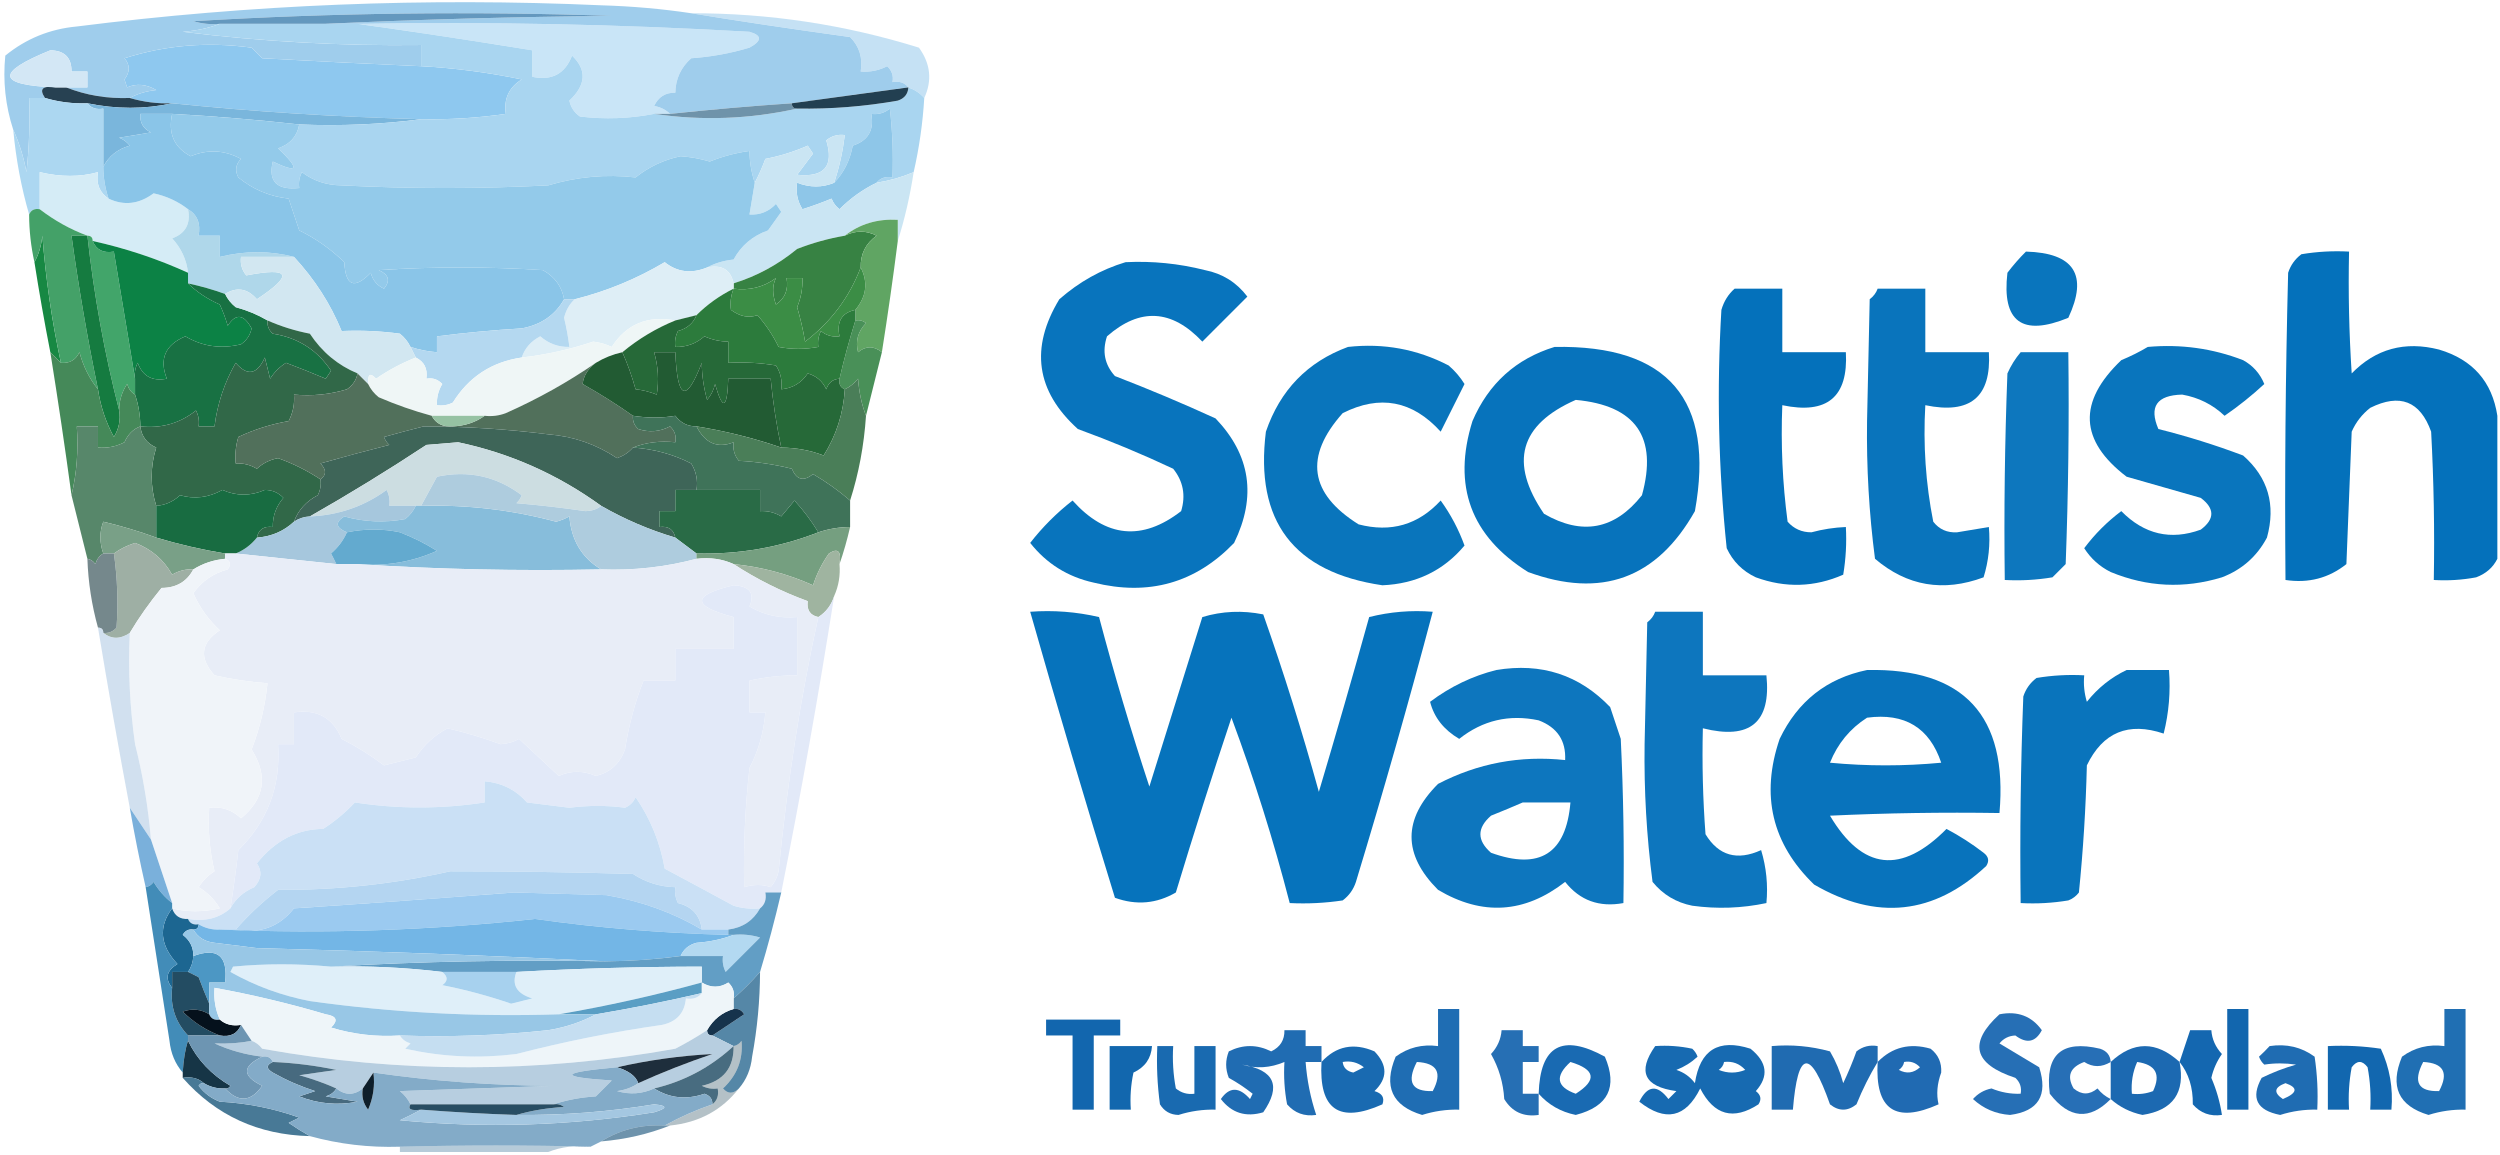<?xml version="1.0" encoding="UTF-8"?> <svg xmlns="http://www.w3.org/2000/svg" xmlns:xlink="http://www.w3.org/1999/xlink" version="1.1" width="472px" height="218px" style="shape-rendering:geometricPrecision; text-rendering:geometricPrecision; image-rendering:optimizeQuality; fill-rule:evenodd; clip-rule:evenodd"><g><path style="opacity:1" fill="#c9e5f7" d="M 67.5,4.5 C 92.198,4.081 116.864,4.581 141.5,6C 143.891,6.691 143.891,7.691 141.5,9C 137.916,10.073 134.25,10.74 130.5,11C 128.549,12.734 127.549,14.901 127.5,17.5C 125.641,17.461 124.308,18.294 123.5,20C 124.737,20.232 125.737,20.732 126.5,21.5C 125.5,21.5 124.5,21.5 123.5,21.5C 118.86,22.397 114.194,22.564 109.5,22C 108.426,21.261 107.759,20.261 107.5,19C 110.663,16.024 110.83,13.19 108,10.5C 106.682,13.941 104.182,15.275 100.5,14.5C 100.5,12.833 100.5,11.167 100.5,9.5C 89.262,7.664 78.262,5.998 67.5,4.5 Z"></path></g><g><path style="opacity:1" fill="#c5e1f4" d="M 130.5,2.5 C 145.173,2.477 159.506,4.644 173.5,9C 175.693,12.038 176.027,15.204 174.5,18.5C 173.71,17.599 172.71,16.932 171.5,16.5C 170.791,15.596 169.791,15.263 168.5,15.5C 168.719,14.325 168.386,13.325 167.5,12.5C 165.929,13.309 164.262,13.643 162.5,13.5C 162.917,10.921 162.25,8.754 160.5,7C 148.513,5.334 138.513,3.834 130.5,2.5 Z"></path></g><g><path style="opacity:1" fill="#8ec8ef" d="M 79.5,12.5 C 85.888,12.846 92.222,13.679 98.5,15C 96.081,16.509 95.081,18.675 95.5,21.5C 90.203,22.274 84.87,22.608 79.5,22.5C 63.785,22.101 48.118,21.101 32.5,19.5C 29.763,19.599 27.096,19.265 24.5,18.5C 25.952,17.698 27.618,17.198 29.5,17C 27.603,15.89 25.77,15.724 24,16.5C 23.833,16 23.667,15.5 23.5,15C 24.573,13.584 24.573,12.25 23.5,11C 31.246,8.519 39.246,7.852 47.5,9C 48.167,9.667 48.833,10.333 49.5,11C 59.501,11.553 69.501,12.053 79.5,12.5 Z"></path></g><g><path style="opacity:1" fill="#9fcdec" d="M 130.5,2.5 C 138.513,3.834 148.513,5.334 160.5,7C 162.25,8.754 162.917,10.921 162.5,13.5C 164.262,13.643 165.929,13.309 167.5,12.5C 168.386,13.325 168.719,14.325 168.5,15.5C 169.791,15.263 170.791,15.596 171.5,16.5C 164.158,17.503 156.825,18.503 149.5,19.5C 141.819,20.02 134.153,20.687 126.5,21.5C 125.737,20.732 124.737,20.232 123.5,20C 124.308,18.294 125.641,17.461 127.5,17.5C 127.549,14.901 128.549,12.734 130.5,11C 134.25,10.74 137.916,10.073 141.5,9C 143.891,7.691 143.891,6.691 141.5,6C 116.864,4.581 92.198,4.081 67.5,4.5C 65.5,4.5 63.5,4.5 61.5,4.5C 79.329,3.668 97.329,3.168 115.5,3C 89.141,2.086 62.807,2.419 36.5,4C 38.134,4.494 39.801,4.66 41.5,4.5C 39.369,5.314 37.036,5.814 34.5,6C 49.444,7.86 64.444,8.693 79.5,8.5C 79.5,9.833 79.5,11.167 79.5,12.5C 69.501,12.053 59.501,11.553 49.5,11C 48.833,10.333 48.167,9.667 47.5,9C 39.246,7.852 31.246,8.519 23.5,11C 24.573,12.25 24.573,13.584 23.5,15C 23.667,15.5 23.833,16 24,16.5C 25.77,15.724 27.603,15.89 29.5,17C 27.618,17.198 25.952,17.698 24.5,18.5C 20.236,18.656 16.236,17.989 12.5,16.5C 13.833,16.5 15.167,16.5 16.5,16.5C 16.5,15.5 16.5,14.5 16.5,13.5C 15.5,13.5 14.5,13.5 13.5,13.5C 13.523,10.879 12.19,9.545 9.5,9.5C -0.915,13.727 -0.581,16.06 10.5,16.5C 8.007,16.131 7.34,16.797 8.5,18.5C 7.5,18.5 6.5,18.5 5.5,18.5C 5.666,23.178 5.499,27.845 5,32.5C 4.454,29.621 3.621,26.954 2.5,24.5C 1.022,19.958 0.522,15.291 1,10.5C 4.914,7.305 9.414,5.471 14.5,5C 47.371,0.847 80.371,-0.486 113.5,1C 119.348,1.173 125.015,1.673 130.5,2.5 Z"></path></g><g><path style="opacity:1" fill="#274152" d="M 10.5,16.5 C 11.167,16.5 11.833,16.5 12.5,16.5C 16.236,17.989 20.236,18.656 24.5,18.5C 27.096,19.265 29.763,19.599 32.5,19.5C 27.319,20.636 21.985,20.636 16.5,19.5C 13.763,19.599 11.096,19.265 8.5,18.5C 7.34,16.797 8.007,16.131 10.5,16.5 Z"></path></g><g><path style="opacity:1" fill="#d3e7f5" d="M 12.5,16.5 C 11.833,16.5 11.167,16.5 10.5,16.5C -0.581,16.06 -0.915,13.727 9.5,9.5C 12.19,9.545 13.523,10.879 13.5,13.5C 14.5,13.5 15.5,13.5 16.5,13.5C 16.5,14.5 16.5,15.5 16.5,16.5C 15.167,16.5 13.833,16.5 12.5,16.5 Z"></path></g><g><path style="opacity:1" fill="#6498be" d="M 61.5,4.5 C 54.833,4.5 48.167,4.5 41.5,4.5C 39.801,4.66 38.134,4.494 36.5,4C 62.807,2.419 89.141,2.086 115.5,3C 97.329,3.168 79.329,3.668 61.5,4.5 Z"></path></g><g><path style="opacity:1" fill="#7ab6dc" d="M 16.5,19.5 C 21.985,20.636 27.319,20.636 32.5,19.5C 48.118,21.101 63.785,22.101 79.5,22.5C 72.018,23.492 64.352,23.825 56.5,23.5C 48.524,22.613 40.524,21.946 32.5,21.5C 30.5,21.5 28.5,21.5 26.5,21.5C 26.36,23.124 27.027,24.29 28.5,25C 26.5,25.333 24.5,25.667 22.5,26C 23.308,26.308 23.975,26.808 24.5,27.5C 22.192,28.152 20.525,29.485 19.5,31.5C 19.5,27.833 19.5,24.167 19.5,20.5C 18.209,20.737 17.209,20.404 16.5,19.5 Z"></path></g><g><path style="opacity:1" fill="#a9d5f0" d="M 41.5,4.5 C 48.167,4.5 54.833,4.5 61.5,4.5C 63.5,4.5 65.5,4.5 67.5,4.5C 78.262,5.998 89.262,7.664 100.5,9.5C 100.5,11.167 100.5,12.833 100.5,14.5C 104.182,15.275 106.682,13.941 108,10.5C 110.83,13.19 110.663,16.024 107.5,19C 107.759,20.261 108.426,21.261 109.5,22C 114.194,22.564 118.86,22.397 123.5,21.5C 132.544,22.831 141.544,22.498 150.5,20.5C 156.88,20.607 163.213,20.107 169.5,19C 170.756,18.583 171.423,17.75 171.5,16.5C 172.71,16.932 173.71,17.599 174.5,18.5C 174.221,23.227 173.554,27.893 172.5,32.5C 170.263,33.449 167.929,34.116 165.5,34.5C 166.209,33.596 167.209,33.263 168.5,33.5C 168.666,29.154 168.499,24.821 168,20.5C 166.989,21.337 165.822,21.67 164.5,21.5C 165.077,24.55 163.91,26.55 161,27.5C 160.478,30.281 159.311,32.615 157.5,34.5C 158.461,31.574 159.127,28.574 159.5,25.5C 158.178,25.33 157.011,25.663 156,26.5C 157.476,31.362 155.643,33.529 150.5,33C 151.494,31.671 152.494,30.338 153.5,29C 153.167,28.5 152.833,28 152.5,27.5C 149.93,28.634 147.264,29.468 144.5,30C 143.901,31.622 143.234,33.123 142.5,34.5C 141.85,32.565 141.517,30.565 141.5,28.5C 138.933,28.855 136.433,29.521 134,30.5C 132.208,29.963 130.375,29.63 128.5,29.5C 125.343,30.16 122.51,31.493 120,33.5C 114.471,32.858 108.971,33.358 103.5,35C 90.5,35.667 77.5,35.667 64.5,35C 61.633,34.971 59.133,34.138 57,32.5C 56.517,33.448 56.35,34.448 56.5,35.5C 52.266,35.938 50.599,34.272 51.5,30.5C 56.335,32.806 56.669,31.972 52.5,28C 54.751,27.253 56.084,25.753 56.5,23.5C 64.352,23.825 72.018,23.492 79.5,22.5C 84.87,22.608 90.203,22.274 95.5,21.5C 95.081,18.675 96.081,16.509 98.5,15C 92.222,13.679 85.888,12.846 79.5,12.5C 79.5,11.167 79.5,9.833 79.5,8.5C 64.444,8.693 49.444,7.86 34.5,6C 37.036,5.814 39.369,5.314 41.5,4.5 Z"></path></g><g><path style="opacity:1" fill="#6f93aa" d="M 149.5,19.5 C 149.5,20.167 149.833,20.5 150.5,20.5C 141.544,22.498 132.544,22.831 123.5,21.5C 124.5,21.5 125.5,21.5 126.5,21.5C 134.153,20.687 141.819,20.02 149.5,19.5 Z"></path></g><g><path style="opacity:1" fill="#223f51" d="M 171.5,16.5 C 171.423,17.75 170.756,18.583 169.5,19C 163.213,20.107 156.88,20.607 150.5,20.5C 149.833,20.5 149.5,20.167 149.5,19.5C 156.825,18.503 164.158,17.503 171.5,16.5 Z"></path></g><g><path style="opacity:1" fill="#acd7f1" d="M 8.5,18.5 C 11.096,19.265 13.763,19.599 16.5,19.5C 17.209,20.404 18.209,20.737 19.5,20.5C 19.5,24.167 19.5,27.833 19.5,31.5C 19.517,33.565 19.851,35.565 20.5,37.5C 18.787,36.365 18.12,34.698 18.5,32.5C 15.134,33.441 11.467,33.441 7.5,32.5C 7.5,34.833 7.5,37.167 7.5,39.5C 6.508,39.328 5.842,39.662 5.5,40.5C 4.011,35.383 3.011,30.049 2.5,24.5C 3.621,26.954 4.454,29.621 5,32.5C 5.499,27.845 5.666,23.178 5.5,18.5C 6.5,18.5 7.5,18.5 8.5,18.5 Z"></path></g><g><path style="opacity:1" fill="#8ec6e8" d="M 165.5,34.5 C 162.907,35.754 160.573,37.42 158.5,39.5C 157.808,38.975 157.308,38.308 157,37.5C 155.215,38.24 153.382,38.907 151.5,39.5C 150.548,37.955 150.215,36.288 150.5,34.5C 152.91,35.438 155.244,35.438 157.5,34.5C 159.311,32.615 160.478,30.281 161,27.5C 163.91,26.55 165.077,24.55 164.5,21.5C 165.822,21.67 166.989,21.337 168,20.5C 168.499,24.821 168.666,29.154 168.5,33.5C 167.209,33.263 166.209,33.596 165.5,34.5 Z"></path></g><g><path style="opacity:1" fill="#cae5f3" d="M 157.5,34.5 C 155.244,35.438 152.91,35.438 150.5,34.5C 150.215,36.288 150.548,37.955 151.5,39.5C 153.382,38.907 155.215,38.24 157,37.5C 157.308,38.308 157.808,38.975 158.5,39.5C 160.573,37.42 162.907,35.754 165.5,34.5C 167.929,34.116 170.263,33.449 172.5,32.5C 171.81,37.017 170.81,41.35 169.5,45.5C 169.5,44.167 169.5,42.833 169.5,41.5C 165.655,41.288 162.321,42.288 159.5,44.5C 156.432,45.022 153.432,45.855 150.5,47C 146.882,49.974 142.882,52.141 138.5,53.5C 137.952,50.916 136.285,49.916 133.5,50.5C 134.952,49.698 136.618,49.198 138.5,49C 139.936,46.357 142.103,44.523 145,43.5C 145.827,42.338 146.66,41.171 147.5,40C 147.167,39.5 146.833,39 146.5,38.5C 145.15,39.95 143.484,40.617 141.5,40.5C 141.833,38.5 142.167,36.5 142.5,34.5C 143.234,33.123 143.901,31.622 144.5,30C 147.264,29.468 149.93,28.634 152.5,27.5C 152.833,28 153.167,28.5 153.5,29C 152.494,30.338 151.494,31.671 150.5,33C 155.643,33.529 157.476,31.362 156,26.5C 157.011,25.663 158.178,25.33 159.5,25.5C 159.127,28.574 158.461,31.574 157.5,34.5 Z"></path></g><g><path style="opacity:1" fill="#d5ecf6" d="M 20.5,37.5 C 23.411,38.882 26.244,38.548 29,36.5C 31.443,37.03 33.61,38.03 35.5,39.5C 36.035,42.239 35.035,44.072 32.5,45C 34.219,46.87 35.219,49.037 35.5,51.5C 29.746,48.878 23.746,46.878 17.5,45.5C 17.5,44.833 17.167,44.5 16.5,44.5C 13.292,43.311 10.292,41.645 7.5,39.5C 7.5,37.167 7.5,34.833 7.5,32.5C 11.467,33.441 15.134,33.441 18.5,32.5C 18.12,34.698 18.787,36.365 20.5,37.5 Z"></path></g><g><path style="opacity:0.963" fill="#0070bb" d="M 382.5,47.5 C 391.61,47.752 394.277,51.918 390.5,60C 381.763,63.586 377.93,60.752 379,51.5C 380.102,50.051 381.269,48.718 382.5,47.5 Z"></path></g><g><path style="opacity:0.983" fill="#006fba" d="M 471.5,78.5 C 471.5,87.5 471.5,96.5 471.5,105.5C 470.684,107.144 469.35,108.31 467.5,109C 464.854,109.497 462.187,109.664 459.5,109.5C 459.666,100.161 459.5,90.827 459,81.5C 456.928,75.719 453.094,74.219 447.5,77C 445.951,78.214 444.785,79.714 444,81.5C 443.667,89.833 443.333,98.167 443,106.5C 439.673,109.154 435.839,110.154 431.5,109.5C 431.333,90.164 431.5,70.831 432,51.5C 432.465,50.069 433.299,48.903 434.5,48C 437.482,47.502 440.482,47.335 443.5,47.5C 443.334,55.174 443.5,62.841 444,70.5C 448.536,65.849 454.036,64.349 460.5,66C 466.847,67.891 470.514,72.057 471.5,78.5 Z"></path></g><g><path style="opacity:1" fill="#afd7ea" d="M 35.5,39.5 C 37.256,40.552 37.923,42.219 37.5,44.5C 38.833,44.5 40.167,44.5 41.5,44.5C 41.5,45.833 41.5,47.167 41.5,48.5C 46.312,47.322 50.979,47.322 55.5,48.5C 52.167,48.5 48.833,48.5 45.5,48.5C 45.33,49.822 45.663,50.989 46.5,52C 54.836,50.375 55.503,51.875 48.5,56.5C 46.719,54.454 44.719,54.12 42.5,55.5C 40.228,54.681 37.895,54.015 35.5,53.5C 35.5,52.833 35.5,52.167 35.5,51.5C 35.219,49.037 34.219,46.87 32.5,45C 35.035,44.072 36.035,42.239 35.5,39.5 Z"></path></g><g><path style="opacity:1" fill="#93caea" d="M 32.5,21.5 C 40.524,21.946 48.524,22.613 56.5,23.5C 56.084,25.753 54.751,27.253 52.5,28C 56.669,31.972 56.335,32.806 51.5,30.5C 50.599,34.272 52.266,35.938 56.5,35.5C 56.35,34.448 56.517,33.448 57,32.5C 59.133,34.138 61.633,34.971 64.5,35C 77.5,35.667 90.5,35.667 103.5,35C 108.971,33.358 114.471,32.858 120,33.5C 122.51,31.493 125.343,30.16 128.5,29.5C 130.375,29.63 132.208,29.963 134,30.5C 136.433,29.521 138.933,28.855 141.5,28.5C 141.517,30.565 141.85,32.565 142.5,34.5C 142.167,36.5 141.833,38.5 141.5,40.5C 143.484,40.617 145.15,39.95 146.5,38.5C 146.833,39 147.167,39.5 147.5,40C 146.66,41.171 145.827,42.338 145,43.5C 142.103,44.523 139.936,46.357 138.5,49C 136.618,49.198 134.952,49.698 133.5,50.5C 130.515,51.724 127.849,51.391 125.5,49.5C 120.164,52.669 114.498,55.002 108.5,56.5C 107.833,56.5 107.167,56.5 106.5,56.5C 106.079,54.09 104.746,52.257 102.5,51C 92.167,50.333 81.833,50.333 71.5,51C 73.405,51.826 73.739,52.993 72.5,54.5C 71.201,53.91 70.368,52.91 70,51.5C 66.903,54.682 65.237,54.016 65,49.5C 62.476,47.04 59.643,45.04 56.5,43.5C 55.833,41.5 55.167,39.5 54.5,37.5C 50.911,37.088 47.744,35.755 45,33.5C 44.316,32.216 44.483,31.049 45.5,30C 42.376,28.312 39.209,28.146 36,29.5C 32.864,27.836 31.697,25.169 32.5,21.5 Z"></path></g><g><path style="opacity:0.968" fill="#0070bb" d="M 212.5,49.5 C 217.58,49.25 222.58,49.75 227.5,51C 230.807,51.653 233.473,53.319 235.5,56C 232.667,58.833 229.833,61.667 227,64.5C 221.224,58.376 215.224,58.043 209,63.5C 208.056,66.347 208.556,68.847 210.5,71C 216.915,73.472 223.248,76.138 229.5,79C 236.103,85.915 237.27,93.748 233,102.5C 225.719,110.072 216.886,112.572 206.5,110C 201.587,108.913 197.587,106.413 194.5,102.5C 196.833,99.5 199.5,96.833 202.5,94.5C 208.801,101.522 215.635,102.189 223,96.5C 223.895,93.534 223.395,90.867 221.5,88.5C 215.645,85.742 209.645,83.242 203.5,81C 195.6,73.859 194.434,65.692 200,56.5C 203.739,53.218 207.905,50.885 212.5,49.5 Z"></path></g><g><path style="opacity:1" fill="#42a56a" d="M 16.5,44.5 C 17.167,44.5 17.5,44.833 17.5,45.5C 18.183,47.176 19.517,47.843 21.5,47.5C 22.855,55.629 24.188,63.629 25.5,71.5C 25.5,72.5 25.5,73.5 25.5,74.5C 24.778,74.082 24.278,73.416 24,72.5C 22.991,74.025 22.491,75.692 22.5,77.5C 19.738,66.756 17.738,55.756 16.5,44.5 Z"></path></g><g><path style="opacity:1" fill="#8ac5e8" d="M 32.5,21.5 C 31.697,25.169 32.864,27.836 36,29.5C 39.209,28.146 42.376,28.312 45.5,30C 44.483,31.049 44.316,32.216 45,33.5C 47.744,35.755 50.911,37.088 54.5,37.5C 55.167,39.5 55.833,41.5 56.5,43.5C 59.643,45.04 62.476,47.04 65,49.5C 65.237,54.016 66.903,54.682 70,51.5C 70.368,52.91 71.201,53.91 72.5,54.5C 73.739,52.993 73.405,51.826 71.5,51C 81.833,50.333 92.167,50.333 102.5,51C 104.746,52.257 106.079,54.09 106.5,56.5C 104.808,59.492 102.141,61.325 98.5,62C 93.134,62.323 87.801,62.823 82.5,63.5C 82.5,64.5 82.5,65.5 82.5,66.5C 80.784,66.371 79.117,66.038 77.5,65.5C 77.047,64.542 76.38,63.708 75.5,63C 71.848,62.501 68.182,62.335 64.5,62.5C 62.404,57.374 59.404,52.707 55.5,48.5C 50.979,47.322 46.312,47.322 41.5,48.5C 41.5,47.167 41.5,45.833 41.5,44.5C 40.167,44.5 38.833,44.5 37.5,44.5C 37.923,42.219 37.256,40.552 35.5,39.5C 33.61,38.03 31.443,37.03 29,36.5C 26.244,38.548 23.411,38.882 20.5,37.5C 19.851,35.565 19.517,33.565 19.5,31.5C 20.525,29.485 22.192,28.152 24.5,27.5C 23.975,26.808 23.308,26.308 22.5,26C 24.5,25.667 26.5,25.333 28.5,25C 27.027,24.29 26.36,23.124 26.5,21.5C 28.5,21.5 30.5,21.5 32.5,21.5 Z"></path></g><g><path style="opacity:1" fill="#378243" d="M 162.5,50.5 C 160.341,56.161 156.841,60.828 152,64.5C 151.627,62.302 151.127,60.135 150.5,58C 151.233,56.234 151.567,54.401 151.5,52.5C 150.5,52.5 149.5,52.5 148.5,52.5C 148.884,54.665 148.217,56.331 146.5,57.5C 145.798,55.533 145.798,53.867 146.5,52.5C 144.149,54.229 141.482,54.896 138.5,54.5C 138.5,54.167 138.5,53.833 138.5,53.5C 142.882,52.141 146.882,49.974 150.5,47C 153.432,45.855 156.432,45.022 159.5,44.5C 161.54,43.481 163.54,43.481 165.5,44.5C 163.441,45.951 162.441,47.951 162.5,50.5 Z"></path></g><g><path style="opacity:1" fill="#60a563" d="M 169.5,45.5 C 168.608,52.518 167.608,59.518 166.5,66.5C 164.99,65.272 163.49,65.272 162,66.5C 161.464,64.433 161.964,62.599 163.5,61C 162.906,60.536 162.239,60.369 161.5,60.5C 161.5,59.833 161.5,59.167 161.5,58.5C 163.592,55.966 163.926,53.299 162.5,50.5C 162.441,47.951 163.441,45.951 165.5,44.5C 163.54,43.481 161.54,43.481 159.5,44.5C 162.321,42.288 165.655,41.288 169.5,41.5C 169.5,42.833 169.5,44.167 169.5,45.5 Z"></path></g><g><path style="opacity:0.981" fill="#006fba" d="M 327.5,54.5 C 330.5,54.5 333.5,54.5 336.5,54.5C 336.5,58.5 336.5,62.5 336.5,66.5C 340.5,66.5 344.5,66.5 348.5,66.5C 348.966,74.955 344.966,78.288 336.5,76.5C 336.201,83.891 336.535,91.224 337.5,98.5C 338.688,99.84 340.188,100.507 342,100.5C 344.137,99.923 346.304,99.59 348.5,99.5C 348.665,102.518 348.498,105.518 348,108.5C 342.587,110.878 337.087,111.044 331.5,109C 329,107.833 327.167,106 326,103.5C 324.437,88.541 324.104,73.541 325,58.5C 325.48,56.867 326.313,55.534 327.5,54.5 Z"></path></g><g><path style="opacity:0.963" fill="#006fba" d="M 354.5,54.5 C 357.5,54.5 360.5,54.5 363.5,54.5C 363.5,58.5 363.5,62.5 363.5,66.5C 367.5,66.5 371.5,66.5 375.5,66.5C 375.994,74.945 371.994,78.278 363.5,76.5C 363.071,83.947 363.571,91.281 365,98.5C 366.126,99.944 367.626,100.61 369.5,100.5C 371.512,100.16 373.512,99.827 375.5,99.5C 375.784,102.777 375.451,105.943 374.5,109C 366.891,111.826 360.057,110.659 354,105.5C 352.877,96.905 352.377,88.239 352.5,79.5C 352.667,71.833 352.833,64.167 353,56.5C 353.717,55.956 354.217,55.289 354.5,54.5 Z"></path></g><g><path style="opacity:1" fill="#0c8245" d="M 17.5,45.5 C 23.746,46.878 29.746,48.878 35.5,51.5C 35.5,52.167 35.5,52.833 35.5,53.5C 37.151,55.124 39.151,56.457 41.5,57.5C 42.098,58.795 42.598,60.128 43,61.5C 44.51,59.125 46.01,59.291 47.5,62C 47.241,63.261 46.574,64.261 45.5,65C 41.738,65.927 38.238,65.427 35,63.5C 31.192,65.108 30.025,67.774 31.5,71.5C 28.762,72.035 26.928,71.035 26,68.5C 25.517,69.448 25.351,70.448 25.5,71.5C 24.188,63.629 22.855,55.629 21.5,47.5C 19.517,47.843 18.183,47.176 17.5,45.5 Z"></path></g><g><path style="opacity:1" fill="#3b8d45" d="M 162.5,50.5 C 163.926,53.299 163.592,55.966 161.5,58.5C 158.916,59.048 157.916,60.715 158.5,63.5C 157.178,63.67 156.011,63.337 155,62.5C 154.517,63.448 154.351,64.448 154.5,65.5C 151.954,65.986 149.454,65.986 147,65.5C 145.936,63.307 144.602,61.307 143,59.5C 141.372,60.097 139.705,59.763 138,58.5C 137.805,57.181 137.972,55.847 138.5,54.5C 141.482,54.896 144.149,54.229 146.5,52.5C 145.798,53.867 145.798,55.533 146.5,57.5C 148.217,56.331 148.884,54.665 148.5,52.5C 149.5,52.5 150.5,52.5 151.5,52.5C 151.567,54.401 151.233,56.234 150.5,58C 151.127,60.135 151.627,62.302 152,64.5C 156.841,60.828 160.341,56.161 162.5,50.5 Z"></path></g><g><path style="opacity:1" fill="#deeef6" d="M 133.5,50.5 C 136.285,49.916 137.952,50.916 138.5,53.5C 138.5,53.833 138.5,54.167 138.5,54.5C 135.865,55.811 133.531,57.478 131.5,59.5C 130.167,59.833 128.833,60.167 127.5,60.5C 122.261,59.533 118.261,61.2 115.5,65.5C 114.393,64.978 113.226,64.645 112,64.5C 107.633,65.97 103.133,66.97 98.5,67.5C 99.084,65.743 100.251,64.41 102,63.5C 103.597,64.885 105.43,65.551 107.5,65.5C 107.277,63.658 106.943,61.825 106.5,60C 106.862,58.566 107.528,57.399 108.5,56.5C 114.498,55.002 120.164,52.669 125.5,49.5C 127.849,51.391 130.515,51.724 133.5,50.5 Z"></path></g><g><path style="opacity:1" fill="#178843" d="M 11.5,68.5 C 10.833,67.833 10.167,67.167 9.5,66.5C 8.393,60.859 7.393,55.193 6.5,49.5C 7.302,48.048 7.802,46.382 8,44.5C 8.627,52.591 9.793,60.591 11.5,68.5 Z"></path></g><g><path style="opacity:1" fill="#44a168" d="M 7.5,39.5 C 10.292,41.645 13.292,43.311 16.5,44.5C 15.5,44.5 14.5,44.5 13.5,44.5C 14.839,54.227 16.506,63.893 18.5,73.5C 16.895,71.52 15.729,69.187 15,66.5C 14.29,67.973 13.124,68.64 11.5,68.5C 9.793,60.591 8.627,52.591 8,44.5C 7.802,46.382 7.302,48.048 6.5,49.5C 5.841,46.545 5.508,43.545 5.5,40.5C 5.842,39.662 6.508,39.328 7.5,39.5 Z"></path></g><g><path style="opacity:1" fill="#157b40" d="M 16.5,44.5 C 17.738,55.756 19.738,66.756 22.5,77.5C 22.785,79.288 22.452,80.955 21.5,82.5C 19.974,79.691 18.974,76.691 18.5,73.5C 16.506,63.893 14.839,54.227 13.5,44.5C 14.5,44.5 15.5,44.5 16.5,44.5 Z"></path></g><g><path style="opacity:1" fill="#b4d8f0" d="M 106.5,56.5 C 107.167,56.5 107.833,56.5 108.5,56.5C 107.528,57.399 106.862,58.566 106.5,60C 106.943,61.825 107.277,63.658 107.5,65.5C 105.43,65.551 103.597,64.885 102,63.5C 100.251,64.41 99.084,65.743 98.5,67.5C 92.832,68.332 88.498,71.165 85.5,76C 84.552,76.483 83.552,76.65 82.5,76.5C 82.421,75.07 82.754,73.736 83.5,72.5C 82.675,71.614 81.675,71.281 80.5,71.5C 80.771,69.62 80.104,68.287 78.5,67.5C 78.167,66.833 77.833,66.167 77.5,65.5C 79.117,66.038 80.784,66.371 82.5,66.5C 82.5,65.5 82.5,64.5 82.5,63.5C 87.801,62.823 93.134,62.323 98.5,62C 102.141,61.325 104.808,59.492 106.5,56.5 Z"></path></g><g><path style="opacity:0.962" fill="#0070ba" d="M 254.5,65.5 C 261.221,64.751 267.554,65.918 273.5,69C 274.687,70.019 275.687,71.186 276.5,72.5C 275,75.5 273.5,78.5 272,81.5C 266.685,75.628 260.518,74.461 253.5,78C 246.203,86.183 247.203,93.183 256.5,99C 262.606,100.587 267.772,99.087 272,94.5C 273.889,97.112 275.389,99.945 276.5,103C 272.543,107.727 267.377,110.227 261,110.5C 244.222,108.05 236.889,98.383 239,81.5C 241.685,73.65 246.852,68.317 254.5,65.5 Z"></path></g><g><path style="opacity:0.97" fill="#006fba" d="M 293.5,65.5 C 314.963,65.11 323.796,75.443 320,96.5C 312.821,109.228 302.321,113.061 288.5,108C 277.684,101.22 274.184,91.72 278,79.5C 281.049,72.407 286.215,67.74 293.5,65.5 Z M 297.5,75.5 C 308.854,76.547 313.021,82.547 310,93.5C 304.874,99.996 298.708,101.163 291.5,97C 284.892,87.334 286.892,80.167 297.5,75.5 Z"></path></g><g><path style="opacity:0.964" fill="#0070bb" d="M 405.5,65.5 C 411.732,64.939 417.732,65.772 423.5,68C 425.361,69.028 426.695,70.528 427.5,72.5C 425.158,74.673 422.658,76.673 420,78.5C 417.755,76.377 415.088,75.044 412,74.5C 407.197,74.612 405.697,76.779 407.5,81C 412.938,82.359 418.272,84.026 423.5,86C 428.211,90.14 429.711,95.306 428,101.5C 426.108,105.058 423.275,107.558 419.5,109C 412.383,111.172 405.383,110.839 398.5,108C 396.415,106.959 394.748,105.459 393.5,103.5C 395.5,100.833 397.833,98.5 400.5,96.5C 404.83,100.895 409.83,102.061 415.5,100C 418.167,98 418.167,96 415.5,94C 410.833,92.667 406.167,91.333 401.5,90C 392.583,83.196 392.25,75.862 400.5,68C 402.315,67.243 403.981,66.41 405.5,65.5 Z"></path></g><g><path style="opacity:1" fill="#187143" d="M 35.5,53.5 C 37.895,54.015 40.228,54.681 42.5,55.5C 42.953,56.458 43.62,57.292 44.5,58C 46.661,58.585 48.661,59.418 50.5,60.5C 50.414,61.496 50.748,62.329 51.5,63C 56.232,63.744 59.898,66.078 62.5,70C 62.167,70.5 61.833,71 61.5,71.5C 58.95,70.421 56.45,69.421 54,68.5C 52.779,69.272 51.779,70.272 51,71.5C 50.667,70.167 50.333,68.833 50,67.5C 48.527,70.741 46.693,71.074 44.5,68.5C 42.372,72.233 41.039,76.233 40.5,80.5C 39.5,80.5 38.5,80.5 37.5,80.5C 37.65,79.448 37.483,78.448 37,77.5C 33.959,79.929 30.459,80.929 26.5,80.5C 26.483,78.435 26.149,76.435 25.5,74.5C 25.5,73.5 25.5,72.5 25.5,71.5C 25.351,70.448 25.517,69.448 26,68.5C 26.928,71.035 28.762,72.035 31.5,71.5C 30.025,67.774 31.192,65.108 35,63.5C 38.238,65.427 41.738,65.927 45.5,65C 46.574,64.261 47.241,63.261 47.5,62C 46.01,59.291 44.51,59.125 43,61.5C 42.598,60.128 42.098,58.795 41.5,57.5C 39.151,56.457 37.151,55.124 35.5,53.5 Z"></path></g><g><path style="opacity:0.949" fill="#0070ba" d="M 381.5,66.5 C 384.5,66.5 387.5,66.5 390.5,66.5C 390.667,79.838 390.5,93.171 390,106.5C 389.167,107.333 388.333,108.167 387.5,109C 384.518,109.498 381.518,109.665 378.5,109.5C 378.333,96.496 378.5,83.496 379,70.5C 379.662,69.016 380.496,67.683 381.5,66.5 Z"></path></g><g><path style="opacity:1" fill="#d2e7f1" d="M 55.5,48.5 C 59.404,52.707 62.404,57.374 64.5,62.5C 68.182,62.335 71.848,62.501 75.5,63C 76.38,63.708 77.047,64.542 77.5,65.5C 77.833,66.167 78.167,66.833 78.5,67.5C 75.842,68.552 73.342,69.885 71,71.5C 69.893,70.288 69.393,70.621 69.5,72.5C 68.833,71.833 68.167,71.167 67.5,70.5C 63.789,68.961 60.789,66.461 58.5,63C 55.708,62.458 53.042,61.624 50.5,60.5C 48.661,59.418 46.661,58.585 44.5,58C 43.62,57.292 42.953,56.458 42.5,55.5C 44.719,54.12 46.719,54.454 48.5,56.5C 55.503,51.875 54.836,50.375 46.5,52C 45.663,50.989 45.33,49.822 45.5,48.5C 48.833,48.5 52.167,48.5 55.5,48.5 Z"></path></g><g><path style="opacity:1" fill="#eff6f6" d="M 127.5,60.5 C 123.868,61.984 120.534,63.984 117.5,66.5C 115.716,66.892 114.05,67.559 112.5,68.5C 107.223,72.144 101.557,75.311 95.5,78C 94.207,78.49 92.873,78.657 91.5,78.5C 88.167,78.5 84.833,78.5 81.5,78.5C 78.073,77.567 74.74,76.4 71.5,75C 70.62,74.292 69.953,73.458 69.5,72.5C 69.393,70.621 69.893,70.288 71,71.5C 73.342,69.885 75.842,68.552 78.5,67.5C 80.104,68.287 80.771,69.62 80.5,71.5C 81.675,71.281 82.675,71.614 83.5,72.5C 82.754,73.736 82.421,75.07 82.5,76.5C 83.552,76.65 84.552,76.483 85.5,76C 88.498,71.165 92.832,68.332 98.5,67.5C 103.133,66.97 107.633,65.97 112,64.5C 113.226,64.645 114.393,64.978 115.5,65.5C 118.261,61.2 122.261,59.533 127.5,60.5 Z"></path></g><g><path style="opacity:1" fill="#499058" d="M 161.5,60.5 C 162.239,60.369 162.906,60.536 163.5,61C 161.964,62.599 161.464,64.433 162,66.5C 163.49,65.272 164.99,65.272 166.5,66.5C 165.492,70.593 164.492,74.593 163.5,78.5C 162.686,76.369 162.186,74.036 162,71.5C 161.292,72.38 160.458,73.047 159.5,73.5C 158.662,73.158 158.328,72.492 158.5,71.5C 159.341,67.876 160.341,64.21 161.5,60.5 Z"></path></g><g><path style="opacity:1" fill="#2c7b3c" d="M 138.5,54.5 C 137.972,55.847 137.805,57.181 138,58.5C 139.705,59.763 141.372,60.097 143,59.5C 144.602,61.307 145.936,63.307 147,65.5C 149.454,65.986 151.954,65.986 154.5,65.5C 154.351,64.448 154.517,63.448 155,62.5C 156.011,63.337 157.178,63.67 158.5,63.5C 157.916,60.715 158.916,59.048 161.5,58.5C 161.5,59.167 161.5,59.833 161.5,60.5C 160.341,64.21 159.341,67.876 158.5,71.5C 157.25,71.577 156.417,72.244 156,73.5C 155.3,71.968 154.134,70.968 152.5,70.5C 151.305,72.297 149.638,73.297 147.5,73.5C 147.714,71.856 147.38,70.356 146.5,69C 143.518,68.502 140.518,68.335 137.5,68.5C 137.5,67.167 137.5,65.833 137.5,64.5C 135.94,64.481 134.44,64.148 133,63.5C 131.403,64.885 129.57,65.551 127.5,65.5C 127.351,64.448 127.517,63.448 128,62.5C 129.729,62.026 130.895,61.026 131.5,59.5C 133.531,57.478 135.865,55.811 138.5,54.5 Z"></path></g><g><path style="opacity:1" fill="#458959" d="M 9.5,66.5 C 10.167,67.167 10.833,67.833 11.5,68.5C 13.124,68.64 14.29,67.973 15,66.5C 15.729,69.187 16.895,71.52 18.5,73.5C 18.974,76.691 19.974,79.691 21.5,82.5C 22.452,80.955 22.785,79.288 22.5,77.5C 22.491,75.692 22.991,74.025 24,72.5C 24.278,73.416 24.778,74.082 25.5,74.5C 26.149,76.435 26.483,78.435 26.5,80.5C 25.141,81.007 24.141,82.007 23.5,83.5C 21.929,84.309 20.262,84.643 18.5,84.5C 18.5,83.167 18.5,81.833 18.5,80.5C 17.167,80.5 15.833,80.5 14.5,80.5C 14.818,85.032 14.485,89.366 13.5,93.5C 12.275,84.484 10.942,75.484 9.5,66.5 Z"></path></g><g><path style="opacity:1" fill="#316848" d="M 50.5,60.5 C 53.042,61.624 55.708,62.458 58.5,63C 60.789,66.461 63.789,68.961 67.5,70.5C 67.279,71.735 66.612,72.735 65.5,73.5C 62.232,74.487 58.898,74.82 55.5,74.5C 55.643,76.262 55.309,77.929 54.5,79.5C 51.163,80.089 47.996,81.089 45,82.5C 44.507,84.134 44.34,85.801 44.5,87.5C 45.931,87.421 47.264,87.754 48.5,88.5C 49.623,87.456 50.956,86.79 52.5,86.5C 55.369,87.531 58.036,88.864 60.5,90.5C 60.65,91.552 60.483,92.552 60,93.5C 57.8,94.651 56.3,96.317 55.5,98.5C 53.574,100.293 51.241,101.293 48.5,101.5C 48.821,99.952 49.821,99.285 51.5,99.5C 51.472,97.418 52.139,95.584 53.5,94C 52.57,93.009 51.404,92.509 50,92.5C 47.312,93.677 44.645,93.677 42,92.5C 39.358,93.959 36.691,94.292 34,93.5C 32.7,94.707 31.2,95.374 29.5,95.5C 28.352,91.814 28.352,88.147 29.5,84.5C 27.712,83.717 26.712,82.384 26.5,80.5C 30.459,80.929 33.959,79.929 37,77.5C 37.483,78.448 37.65,79.448 37.5,80.5C 38.5,80.5 39.5,80.5 40.5,80.5C 41.039,76.233 42.372,72.233 44.5,68.5C 46.693,71.074 48.527,70.741 50,67.5C 50.333,68.833 50.667,70.167 51,71.5C 51.779,70.272 52.779,69.272 54,68.5C 56.45,69.421 58.95,70.421 61.5,71.5C 61.833,71 62.167,70.5 62.5,70C 59.898,66.078 56.232,63.744 51.5,63C 50.748,62.329 50.414,61.496 50.5,60.5 Z"></path></g><g><path style="opacity:1" fill="#51705b" d="M 112.5,68.5 C 111.026,69.584 110.193,70.918 110,72.5C 113.366,74.402 116.533,76.402 119.5,78.5C 119.414,79.496 119.748,80.329 120.5,81C 122.568,81.687 124.568,81.52 126.5,80.5C 127.386,81.325 127.719,82.325 127.5,83.5C 124.615,83.194 121.948,83.527 119.5,84.5C 118.739,85.391 117.739,86.058 116.5,86.5C 112.585,83.88 108.252,82.38 103.5,82C 95.675,81.009 87.841,80.509 80,80.5C 77.527,81.12 75.027,81.786 72.5,82.5C 72.709,83.086 73.043,83.586 73.5,84C 69.145,85.104 64.812,86.271 60.5,87.5C 61.653,88.687 61.653,89.687 60.5,90.5C 58.036,88.864 55.369,87.531 52.5,86.5C 50.956,86.79 49.623,87.456 48.5,88.5C 47.264,87.754 45.931,87.421 44.5,87.5C 44.34,85.801 44.507,84.134 45,82.5C 47.996,81.089 51.163,80.089 54.5,79.5C 55.309,77.929 55.643,76.262 55.5,74.5C 58.898,74.82 62.232,74.487 65.5,73.5C 66.612,72.735 67.279,71.735 67.5,70.5C 68.167,71.167 68.833,71.833 69.5,72.5C 69.953,73.458 70.62,74.292 71.5,75C 74.74,76.4 78.073,77.567 81.5,78.5C 82.312,79.993 83.645,80.66 85.5,80.5C 87.799,80.401 89.799,79.734 91.5,78.5C 92.873,78.657 94.207,78.49 95.5,78C 101.557,75.311 107.223,72.144 112.5,68.5 Z"></path></g><g><path style="opacity:1" fill="#96c2a3" d="M 81.5,78.5 C 84.833,78.5 88.167,78.5 91.5,78.5C 89.799,79.734 87.799,80.401 85.5,80.5C 83.645,80.66 82.312,79.993 81.5,78.5 Z"></path></g><g><path style="opacity:1" fill="#266938" d="M 131.5,59.5 C 130.895,61.026 129.729,62.026 128,62.5C 127.517,63.448 127.351,64.448 127.5,65.5C 129.57,65.551 131.403,64.885 133,63.5C 134.44,64.148 135.94,64.481 137.5,64.5C 137.5,65.833 137.5,67.167 137.5,68.5C 140.518,68.335 143.518,68.502 146.5,69C 147.38,70.356 147.714,71.856 147.5,73.5C 149.638,73.297 151.305,72.297 152.5,70.5C 154.134,70.968 155.3,71.968 156,73.5C 156.417,72.244 157.25,71.577 158.5,71.5C 158.328,72.492 158.662,73.158 159.5,73.5C 159.23,78.024 157.897,82.19 155.5,86C 153.065,85.042 150.399,84.542 147.5,84.5C 146.592,80.242 145.925,75.908 145.5,71.5C 142.833,71.5 140.167,71.5 137.5,71.5C 137.291,77.261 136.458,77.594 135,72.5C 134.751,73.624 134.251,74.624 133.5,75.5C 132.832,73.074 132.498,70.741 132.5,68.5C 129.543,76.175 127.876,75.508 127.5,66.5C 126.167,66.5 124.833,66.5 123.5,66.5C 124.263,69.141 124.43,71.808 124,74.5C 122.602,73.949 121.268,73.616 120,73.5C 119.302,70.996 118.469,68.663 117.5,66.5C 120.534,63.984 123.868,61.984 127.5,60.5C 128.833,60.167 130.167,59.833 131.5,59.5 Z"></path></g><g><path style="opacity:1" fill="#225b33" d="M 117.5,66.5 C 118.469,68.663 119.302,70.996 120,73.5C 121.268,73.616 122.602,73.949 124,74.5C 124.43,71.808 124.263,69.141 123.5,66.5C 124.833,66.5 126.167,66.5 127.5,66.5C 127.876,75.508 129.543,76.175 132.5,68.5C 132.498,70.741 132.832,73.074 133.5,75.5C 134.251,74.624 134.751,73.624 135,72.5C 136.458,77.594 137.291,77.261 137.5,71.5C 140.167,71.5 142.833,71.5 145.5,71.5C 145.925,75.908 146.592,80.242 147.5,84.5C 142.346,82.729 137.013,81.395 131.5,80.5C 129.857,80.52 128.524,79.853 127.5,78.5C 124.947,78.945 122.28,78.945 119.5,78.5C 116.533,76.402 113.366,74.402 110,72.5C 110.193,70.918 111.026,69.584 112.5,68.5C 114.05,67.559 115.716,66.892 117.5,66.5 Z"></path></g><g><path style="opacity:1" fill="#4a7e58" d="M 163.5,78.5 C 163.129,84.076 162.129,89.409 160.5,94.5C 158.371,92.659 156.038,90.992 153.5,89.5C 151.737,90.954 150.403,90.62 149.5,88.5C 146.215,87.676 142.882,87.176 139.5,87C 138.663,85.989 138.33,84.822 138.5,83.5C 135.48,84.71 133.147,83.71 131.5,80.5C 137.013,81.395 142.346,82.729 147.5,84.5C 150.399,84.542 153.065,85.042 155.5,86C 157.897,82.19 159.23,78.024 159.5,73.5C 160.458,73.047 161.292,72.38 162,71.5C 162.186,74.036 162.686,76.369 163.5,78.5 Z"></path></g><g><path style="opacity:1" fill="#3e6558" d="M 119.5,84.5 C 123.423,84.76 127.09,85.76 130.5,87.5C 131.452,89.045 131.785,90.712 131.5,92.5C 130.167,92.5 128.833,92.5 127.5,92.5C 127.5,93.833 127.5,95.167 127.5,96.5C 126.5,96.5 125.5,96.5 124.5,96.5C 124.5,97.5 124.5,98.5 124.5,99.5C 126.179,99.285 127.179,99.952 127.5,101.5C 122.577,100.037 117.91,98.037 113.5,95.5C 105.302,89.565 96.302,85.565 86.5,83.5C 84.5,83.667 82.5,83.833 80.5,84C 73.237,88.789 65.904,93.289 58.5,97.5C 57.391,97.557 56.391,97.89 55.5,98.5C 56.3,96.317 57.8,94.651 60,93.5C 60.483,92.552 60.65,91.552 60.5,90.5C 61.653,89.687 61.653,88.687 60.5,87.5C 64.812,86.271 69.145,85.104 73.5,84C 73.043,83.586 72.709,83.086 72.5,82.5C 75.027,81.786 77.527,81.12 80,80.5C 87.841,80.509 95.675,81.009 103.5,82C 108.252,82.38 112.585,83.88 116.5,86.5C 117.739,86.058 118.739,85.391 119.5,84.5 Z"></path></g><g><path style="opacity:1" fill="#3f7359" d="M 119.5,78.5 C 122.28,78.945 124.947,78.945 127.5,78.5C 128.524,79.853 129.857,80.52 131.5,80.5C 133.147,83.71 135.48,84.71 138.5,83.5C 138.33,84.822 138.663,85.989 139.5,87C 142.882,87.176 146.215,87.676 149.5,88.5C 150.403,90.62 151.737,90.954 153.5,89.5C 156.038,90.992 158.371,92.659 160.5,94.5C 160.5,96.167 160.5,97.833 160.5,99.5C 158.435,99.517 156.435,99.85 154.5,100.5C 153.217,98.377 151.717,96.377 150,94.5C 149.167,95.5 148.333,96.5 147.5,97.5C 146.264,96.754 144.93,96.421 143.5,96.5C 143.5,95.167 143.5,93.833 143.5,92.5C 139.5,92.5 135.5,92.5 131.5,92.5C 131.785,90.712 131.452,89.045 130.5,87.5C 127.09,85.76 123.423,84.76 119.5,84.5C 121.948,83.527 124.615,83.194 127.5,83.5C 127.719,82.325 127.386,81.325 126.5,80.5C 124.568,81.52 122.568,81.687 120.5,81C 119.748,80.329 119.414,79.496 119.5,78.5 Z"></path></g><g><path style="opacity:1" fill="#ccdde1" d="M 113.5,95.5 C 112.726,96.147 111.726,96.481 110.5,96.5C 106.183,95.868 101.85,95.368 97.5,95C 97.957,94.586 98.291,94.086 98.5,93.5C 93.738,89.911 88.405,88.745 82.5,90C 81.473,91.867 80.473,93.7 79.5,95.5C 79.167,95.5 78.833,95.5 78.5,95.5C 76.833,95.5 75.167,95.5 73.5,95.5C 73.65,94.448 73.483,93.448 73,92.5C 68.712,95.617 63.879,97.284 58.5,97.5C 65.904,93.289 73.237,88.789 80.5,84C 82.5,83.833 84.5,83.667 86.5,83.5C 96.302,85.565 105.302,89.565 113.5,95.5 Z"></path></g><g><path style="opacity:1" fill="#57876a" d="M 26.5,80.5 C 26.712,82.384 27.712,83.717 29.5,84.5C 28.352,88.147 28.352,91.814 29.5,95.5C 29.5,97.5 29.5,99.5 29.5,101.5C 26.259,100.31 22.926,99.31 19.5,98.5C 18.769,100.401 18.769,102.401 19.5,104.5C 18.778,104.918 18.278,105.584 18,106.5C 17.617,105.944 17.117,105.611 16.5,105.5C 15.508,101.593 14.508,97.593 13.5,93.5C 14.485,89.366 14.818,85.032 14.5,80.5C 15.833,80.5 17.167,80.5 18.5,80.5C 18.5,81.833 18.5,83.167 18.5,84.5C 20.262,84.643 21.929,84.309 23.5,83.5C 24.141,82.007 25.141,81.007 26.5,80.5 Z"></path></g><g><path style="opacity:1" fill="#a6c7dd" d="M 78.5,95.5 C 78.047,96.458 77.38,97.292 76.5,98C 72.623,98.729 68.789,98.562 65,97.5C 63.209,98.632 63.375,99.632 65.5,100.5C 64.826,102.024 63.826,103.358 62.5,104.5C 62.863,105.183 63.196,105.85 63.5,106.5C 57.167,105.833 50.833,105.167 44.5,104.5C 46.076,103.857 47.41,102.857 48.5,101.5C 51.241,101.293 53.574,100.293 55.5,98.5C 56.391,97.89 57.391,97.557 58.5,97.5C 63.879,97.284 68.712,95.617 73,92.5C 73.483,93.448 73.65,94.448 73.5,95.5C 75.167,95.5 76.833,95.5 78.5,95.5 Z"></path></g><g><path style="opacity:1" fill="#186c41" d="M 48.5,101.5 C 47.41,102.857 46.076,103.857 44.5,104.5C 43.833,104.5 43.167,104.5 42.5,104.5C 38.108,103.777 33.774,102.777 29.5,101.5C 29.5,99.5 29.5,97.5 29.5,95.5C 31.2,95.374 32.7,94.707 34,93.5C 36.691,94.292 39.358,93.959 42,92.5C 44.645,93.677 47.312,93.677 50,92.5C 51.404,92.509 52.57,93.009 53.5,94C 52.139,95.584 51.472,97.418 51.5,99.5C 49.821,99.285 48.821,99.952 48.5,101.5 Z"></path></g><g><path style="opacity:1" fill="#296b46" d="M 131.5,92.5 C 135.5,92.5 139.5,92.5 143.5,92.5C 143.5,93.833 143.5,95.167 143.5,96.5C 144.93,96.421 146.264,96.754 147.5,97.5C 148.333,96.5 149.167,95.5 150,94.5C 151.717,96.377 153.217,98.377 154.5,100.5C 147.203,103.357 139.537,104.69 131.5,104.5C 130.128,103.488 128.795,102.488 127.5,101.5C 127.179,99.952 126.179,99.285 124.5,99.5C 124.5,98.5 124.5,97.5 124.5,96.5C 125.5,96.5 126.5,96.5 127.5,96.5C 127.5,95.167 127.5,93.833 127.5,92.5C 128.833,92.5 130.167,92.5 131.5,92.5 Z"></path></g><g><path style="opacity:1" fill="#87bddb" d="M 78.5,95.5 C 78.833,95.5 79.167,95.5 79.5,95.5C 88.2,95.265 96.7,96.265 105,98.5C 105.873,98.264 106.707,97.931 107.5,97.5C 107.855,101.987 109.855,105.321 113.5,107.5C 97.991,107.83 82.658,107.496 67.5,106.5C 72.749,106.959 77.749,106.125 82.5,104C 80.272,102.601 77.939,101.434 75.5,100.5C 72.287,99.806 68.954,99.806 65.5,100.5C 63.375,99.632 63.209,98.632 65,97.5C 68.789,98.562 72.623,98.729 76.5,98C 77.38,97.292 78.047,96.458 78.5,95.5 Z"></path></g><g><path style="opacity:1" fill="#63aacf" d="M 67.5,106.5 C 66.167,106.5 64.833,106.5 63.5,106.5C 63.196,105.85 62.863,105.183 62.5,104.5C 63.826,103.358 64.826,102.024 65.5,100.5C 68.954,99.806 72.287,99.806 75.5,100.5C 77.939,101.434 80.272,102.601 82.5,104C 77.749,106.125 72.749,106.959 67.5,106.5 Z"></path></g><g><path style="opacity:1" fill="#79a087" d="M 29.5,101.5 C 33.774,102.777 38.108,103.777 42.5,104.5C 42.5,104.833 42.5,105.167 42.5,105.5C 40.315,105.704 38.315,106.37 36.5,107.5C 35.069,107.421 33.736,107.754 32.5,108.5C 30.903,105.656 28.57,103.656 25.5,102.5C 23.974,102.994 22.641,103.661 21.5,104.5C 20.833,104.5 20.167,104.5 19.5,104.5C 18.769,102.401 18.769,100.401 19.5,98.5C 22.926,99.31 26.259,100.31 29.5,101.5 Z"></path></g><g><path style="opacity:1" fill="#aeccde" d="M 113.5,95.5 C 117.91,98.037 122.577,100.037 127.5,101.5C 128.795,102.488 130.128,103.488 131.5,104.5C 131.5,104.833 131.5,105.167 131.5,105.5C 125.62,107.065 119.62,107.732 113.5,107.5C 109.855,105.321 107.855,101.987 107.5,97.5C 106.707,97.931 105.873,98.264 105,98.5C 96.7,96.265 88.2,95.265 79.5,95.5C 80.473,93.7 81.473,91.867 82.5,90C 88.405,88.745 93.738,89.911 98.5,93.5C 98.291,94.086 97.957,94.586 97.5,95C 101.85,95.368 106.183,95.868 110.5,96.5C 111.726,96.481 112.726,96.147 113.5,95.5 Z"></path></g><g><path style="opacity:1" fill="#759f80" d="M 160.5,99.5 C 159.935,101.952 159.268,104.285 158.5,106.5C 158.881,104.058 158.214,103.391 156.5,104.5C 155.205,106.328 154.205,108.328 153.5,110.5C 148.758,108.367 143.758,107.033 138.5,106.5C 136.393,105.532 134.059,105.198 131.5,105.5C 131.5,105.167 131.5,104.833 131.5,104.5C 139.537,104.69 147.203,103.357 154.5,100.5C 156.435,99.85 158.435,99.517 160.5,99.5 Z"></path></g><g><path style="opacity:1" fill="#9eafa4" d="M 36.5,107.5 C 35.264,109.828 33.264,110.994 30.5,111C 28.255,113.731 26.255,116.564 24.5,119.5C 22.716,120.72 21.05,120.72 19.5,119.5C 20.496,119.586 21.329,119.252 22,118.5C 22.333,113.826 22.167,109.16 21.5,104.5C 22.641,103.661 23.974,102.994 25.5,102.5C 28.57,103.656 30.903,105.656 32.5,108.5C 33.736,107.754 35.069,107.421 36.5,107.5 Z"></path></g><g><path style="opacity:1" fill="#9fb4a0" d="M 158.5,106.5 C 158.675,108.621 158.341,110.621 157.5,112.5C 156.978,114.219 155.978,115.552 154.5,116.5C 152.952,116.179 152.285,115.179 152.5,113.5C 147.527,111.68 142.86,109.347 138.5,106.5C 143.758,107.033 148.758,108.367 153.5,110.5C 154.205,108.328 155.205,106.328 156.5,104.5C 158.214,103.391 158.881,104.058 158.5,106.5 Z"></path></g><g><path style="opacity:0.975" fill="#0070ba" d="M 194.5,115.5 C 198.884,115.174 203.217,115.508 207.5,116.5C 210.367,127.309 213.533,137.976 217,148.5C 220.333,137.833 223.667,127.167 227,116.5C 230.744,115.374 234.577,115.207 238.5,116C 242.382,127.021 245.882,138.188 249,149.5C 252.27,138.524 255.437,127.524 258.5,116.5C 262.445,115.509 266.445,115.176 270.5,115.5C 265.978,132.569 261.144,149.569 256,166.5C 255.535,167.931 254.701,169.097 253.5,170C 250.183,170.498 246.85,170.665 243.5,170.5C 240.436,158.643 236.77,146.976 232.5,135.5C 228.847,146.441 225.347,157.441 222,168.5C 218.361,170.626 214.528,170.959 210.5,169.5C 204.96,151.547 199.626,133.547 194.5,115.5 Z"></path></g><g><path style="opacity:0.948" fill="#006fba" d="M 312.5,115.5 C 315.5,115.5 318.5,115.5 321.5,115.5C 321.5,119.5 321.5,123.5 321.5,127.5C 325.5,127.5 329.5,127.5 333.5,127.5C 334.411,136.405 330.411,139.738 321.5,137.5C 321.334,144.175 321.5,150.842 322,157.5C 324.467,161.559 327.967,162.559 332.5,160.5C 333.487,163.768 333.82,167.102 333.5,170.5C 328.871,171.481 324.204,171.648 319.5,171C 316.452,170.394 313.952,168.894 312,166.5C 310.877,157.905 310.377,149.239 310.5,140.5C 310.667,132.833 310.833,125.167 311,117.5C 311.717,116.956 312.217,116.289 312.5,115.5 Z"></path></g><g><path style="opacity:1" fill="#e8edf7" d="M 42.5,105.5 C 42.5,105.167 42.5,104.833 42.5,104.5C 43.167,104.5 43.833,104.5 44.5,104.5C 50.833,105.167 57.167,105.833 63.5,106.5C 64.833,106.5 66.167,106.5 67.5,106.5C 82.658,107.496 97.991,107.83 113.5,107.5C 119.62,107.732 125.62,107.065 131.5,105.5C 134.059,105.198 136.393,105.532 138.5,106.5C 142.86,109.347 147.527,111.68 152.5,113.5C 152.285,115.179 152.952,116.179 154.5,116.5C 151.156,131.607 148.656,147.607 147,164.5C 146.751,165.624 146.251,166.624 145.5,167.5C 143.997,166.948 142.331,166.948 140.5,167.5C 140.335,159.977 140.668,152.477 141.5,145C 143.197,141.762 144.197,138.262 144.5,134.5C 143.5,134.5 142.5,134.5 141.5,134.5C 141.5,132.5 141.5,130.5 141.5,128.5C 144.455,127.841 147.455,127.508 150.5,127.5C 150.5,123.833 150.5,120.167 150.5,116.5C 147.266,116.795 144.266,116.129 141.5,114.5C 142.559,112.001 141.559,110.667 138.5,110.5C 130.558,112.396 130.558,114.396 138.5,116.5C 138.5,118.5 138.5,120.5 138.5,122.5C 134.833,122.5 131.167,122.5 127.5,122.5C 127.5,124.5 127.5,126.5 127.5,128.5C 125.5,128.5 123.5,128.5 121.5,128.5C 119.898,132.531 118.732,136.864 118,141.5C 117.014,144.178 115.18,145.844 112.5,146.5C 110.124,145.459 107.79,145.459 105.5,146.5C 103,144.167 100.5,141.833 98,139.5C 96.938,140.097 95.772,140.43 94.5,140.5C 91.215,139.294 87.882,138.294 84.5,137.5C 82.024,138.809 80.024,140.642 78.5,143C 76.5,143.5 74.5,144 72.5,144.5C 70.031,142.63 67.364,140.963 64.5,139.5C 62.866,135.514 59.866,133.847 55.5,134.5C 55.5,136.5 55.5,138.5 55.5,140.5C 54.5,140.5 53.5,140.5 52.5,140.5C 53.034,148.383 50.534,155.049 45,160.5C 44.58,164.191 44.08,167.858 43.5,171.5C 41.365,173.369 38.698,174.036 35.5,173.5C 33.973,173.573 32.973,172.906 32.5,171.5C 35.289,172.218 38.289,172.218 41.5,171.5C 40.5,169.833 39.167,168.5 37.5,167.5C 38.263,166.281 39.263,165.281 40.5,164.5C 39.567,160.571 39.234,156.571 39.5,152.5C 41.821,152.229 43.821,152.896 45.5,154.5C 49.972,150.825 50.639,146.492 47.5,141.5C 49.055,137.507 50.055,133.34 50.5,129C 47.11,128.754 43.777,128.254 40.5,127.5C 37.551,124.208 37.884,121.374 41.5,119C 39.337,117.002 37.67,114.668 36.5,112C 38.118,109.717 40.285,108.217 43,107.5C 43.692,106.563 43.525,105.897 42.5,105.5 Z"></path></g><g><path style="opacity:1" fill="#e2e9f8" d="M 154.5,116.5 C 155.978,115.552 156.978,114.219 157.5,112.5C 154.553,131.236 151.219,149.903 147.5,168.5C 146.5,168.5 145.5,168.5 144.5,168.5C 144.737,169.791 144.404,170.791 143.5,171.5C 141.801,171.66 140.134,171.494 138.5,171C 134.147,168.633 129.813,166.3 125.5,164C 124.638,159.075 122.805,154.575 120,150.5C 119.612,151.428 118.945,152.095 118,152.5C 114.664,152.042 111.164,152.042 107.5,152.5C 104.833,152.167 102.167,151.833 99.5,151.5C 97.393,149.113 94.727,147.78 91.5,147.5C 91.5,148.833 91.5,150.167 91.5,151.5C 83.29,152.758 75.124,152.758 67,151.5C 65.209,153.413 63.209,155.08 61,156.5C 56.097,156.538 51.93,158.704 48.5,163C 49.535,164.507 49.368,166.007 48,167.5C 45.981,168.357 44.481,169.691 43.5,171.5C 44.08,167.858 44.58,164.191 45,160.5C 50.534,155.049 53.034,148.383 52.5,140.5C 53.5,140.5 54.5,140.5 55.5,140.5C 55.5,138.5 55.5,136.5 55.5,134.5C 59.866,133.847 62.866,135.514 64.5,139.5C 67.364,140.963 70.031,142.63 72.5,144.5C 74.5,144 76.5,143.5 78.5,143C 80.024,140.642 82.024,138.809 84.5,137.5C 87.882,138.294 91.215,139.294 94.5,140.5C 95.772,140.43 96.938,140.097 98,139.5C 100.5,141.833 103,144.167 105.5,146.5C 107.79,145.459 110.124,145.459 112.5,146.5C 115.18,145.844 117.014,144.178 118,141.5C 118.732,136.864 119.898,132.531 121.5,128.5C 123.5,128.5 125.5,128.5 127.5,128.5C 127.5,126.5 127.5,124.5 127.5,122.5C 131.167,122.5 134.833,122.5 138.5,122.5C 138.5,120.5 138.5,118.5 138.5,116.5C 130.558,114.396 130.558,112.396 138.5,110.5C 141.559,110.667 142.559,112.001 141.5,114.5C 144.266,116.129 147.266,116.795 150.5,116.5C 150.5,120.167 150.5,123.833 150.5,127.5C 147.455,127.508 144.455,127.841 141.5,128.5C 141.5,130.5 141.5,132.5 141.5,134.5C 142.5,134.5 143.5,134.5 144.5,134.5C 144.197,138.262 143.197,141.762 141.5,145C 140.668,152.477 140.335,159.977 140.5,167.5C 142.331,166.948 143.997,166.948 145.5,167.5C 146.251,166.624 146.751,165.624 147,164.5C 148.656,147.607 151.156,131.607 154.5,116.5 Z"></path></g><g><path style="opacity:1" fill="#75888c" d="M 19.5,104.5 C 20.167,104.5 20.833,104.5 21.5,104.5C 22.167,109.16 22.333,113.826 22,118.5C 21.329,119.252 20.496,119.586 19.5,119.5C 19.5,118.833 19.167,118.5 18.5,118.5C 17.319,114.257 16.652,109.924 16.5,105.5C 17.117,105.611 17.617,105.944 18,106.5C 18.278,105.584 18.778,104.918 19.5,104.5 Z"></path></g><g><path style="opacity:0.949" fill="#006fba" d="M 282.5,126.5 C 291.007,125.078 298.173,127.411 304,133.5C 304.667,135.5 305.333,137.5 306,139.5C 306.5,149.828 306.666,160.161 306.5,170.5C 301.94,171.342 298.273,170.009 295.5,166.5C 287.841,172.457 279.841,172.957 271.5,168C 264.833,161.333 264.833,154.667 271.5,148C 279.009,144.098 287.009,142.598 295.5,143.5C 295.673,139.83 294.007,137.33 290.5,136C 284.935,134.819 279.935,135.986 275.5,139.5C 272.58,137.778 270.747,135.445 270,132.5C 273.842,129.62 278.009,127.62 282.5,126.5 Z M 287.5,151.5 C 290.5,151.5 293.5,151.5 296.5,151.5C 295.685,161.168 290.685,164.335 281.5,161C 278.833,158.667 278.833,156.333 281.5,154C 283.611,153.155 285.611,152.322 287.5,151.5 Z"></path></g><g><path style="opacity:0.965" fill="#006fba" d="M 352.5,126.5 C 370.778,126.115 379.111,135.115 377.5,153.5C 366.828,153.333 356.161,153.5 345.5,154C 351.621,164.302 358.954,165.136 367.5,156.5C 369.968,157.803 372.301,159.303 374.5,161C 375.451,161.718 375.617,162.551 375,163.5C 365.133,172.701 354.3,173.868 342.5,167C 334.537,159.296 332.37,150.13 336,139.5C 339.41,132.393 344.91,128.06 352.5,126.5 Z M 352.5,135.5 C 359.617,134.549 364.284,137.383 366.5,144C 359.5,144.667 352.5,144.667 345.5,144C 346.945,140.392 349.279,137.559 352.5,135.5 Z"></path></g><g><path style="opacity:0.961" fill="#006fba" d="M 401.5,126.5 C 404.167,126.5 406.833,126.5 409.5,126.5C 409.824,130.555 409.491,134.555 408.5,138.5C 401.838,136.251 397.005,138.251 394,144.5C 393.803,152.549 393.303,160.549 392.5,168.5C 391.975,169.192 391.308,169.692 390.5,170C 387.518,170.498 384.518,170.665 381.5,170.5C 381.333,157.496 381.5,144.496 382,131.5C 382.465,130.069 383.299,128.903 384.5,128C 387.482,127.502 390.482,127.335 393.5,127.5C 393.34,129.199 393.506,130.866 394,132.5C 396.071,129.891 398.571,127.891 401.5,126.5 Z"></path></g><g><path style="opacity:1" fill="#f0f4f9" d="M 42.5,105.5 C 43.525,105.897 43.692,106.563 43,107.5C 40.285,108.217 38.118,109.717 36.5,112C 37.67,114.668 39.337,117.002 41.5,119C 37.884,121.374 37.551,124.208 40.5,127.5C 43.777,128.254 47.11,128.754 50.5,129C 50.055,133.34 49.055,137.507 47.5,141.5C 50.639,146.492 49.972,150.825 45.5,154.5C 43.821,152.896 41.821,152.229 39.5,152.5C 39.234,156.571 39.567,160.571 40.5,164.5C 39.263,165.281 38.263,166.281 37.5,167.5C 39.167,168.5 40.5,169.833 41.5,171.5C 38.289,172.218 35.289,172.218 32.5,171.5C 32.5,171.167 32.5,170.833 32.5,170.5C 31.174,166.51 29.84,162.51 28.5,158.5C 27.99,152.417 26.99,146.417 25.5,140.5C 24.503,133.532 24.17,126.532 24.5,119.5C 26.255,116.564 28.255,113.731 30.5,111C 33.264,110.994 35.264,109.828 36.5,107.5C 38.315,106.37 40.315,105.704 42.5,105.5 Z"></path></g><g><path style="opacity:0.754" fill="#c3d7eb" d="M 18.5,118.5 C 19.167,118.5 19.5,118.833 19.5,119.5C 21.05,120.72 22.716,120.72 24.5,119.5C 24.17,126.532 24.503,133.532 25.5,140.5C 26.99,146.417 27.99,152.417 28.5,158.5C 27.167,156.5 25.833,154.5 24.5,152.5C 22.372,141.191 20.372,129.858 18.5,118.5 Z"></path></g><g><path style="opacity:1" fill="#cae0f5" d="M 143.5,171.5 C 142.198,173.822 140.198,175.155 137.5,175.5C 135.833,175.5 134.167,175.5 132.5,175.5C 132.172,172.828 130.672,171.161 128,170.5C 127.517,169.552 127.351,168.552 127.5,167.5C 124.593,167.425 121.927,166.591 119.5,165C 107.906,164.663 96.406,164.496 85,164.5C 74.36,166.91 63.526,168.077 52.5,168C 49.536,170.292 46.869,172.792 44.5,175.5C 43.5,175.5 42.5,175.5 41.5,175.5C 40.041,175.567 38.708,175.234 37.5,174.5C 36.508,174.672 35.842,174.338 35.5,173.5C 38.698,174.036 41.365,173.369 43.5,171.5C 44.481,169.691 45.981,168.357 48,167.5C 49.368,166.007 49.535,164.507 48.5,163C 51.93,158.704 56.097,156.538 61,156.5C 63.209,155.08 65.209,153.413 67,151.5C 75.124,152.758 83.29,152.758 91.5,151.5C 91.5,150.167 91.5,148.833 91.5,147.5C 94.727,147.78 97.393,149.113 99.5,151.5C 102.167,151.833 104.833,152.167 107.5,152.5C 111.164,152.042 114.664,152.042 118,152.5C 118.945,152.095 119.612,151.428 120,150.5C 122.805,154.575 124.638,159.075 125.5,164C 129.813,166.3 134.147,168.633 138.5,171C 140.134,171.494 141.801,171.66 143.5,171.5 Z"></path></g><g><path style="opacity:1" fill="#7ab0db" d="M 24.5,152.5 C 25.833,154.5 27.167,156.5 28.5,158.5C 29.84,162.51 31.174,166.51 32.5,170.5C 31.115,169.426 29.949,168.093 29,166.5C 28.617,167.056 28.117,167.389 27.5,167.5C 26.378,162.555 25.378,157.555 24.5,152.5 Z"></path></g><g><path style="opacity:1" fill="#b4d5f1" d="M 132.5,175.5 C 127.088,172.301 121.088,170.135 114.5,169C 108.667,168.833 102.833,168.667 97,168.5C 83.233,169.574 69.399,170.574 55.5,171.5C 52.727,175.009 49.06,176.342 44.5,175.5C 46.869,172.792 49.536,170.292 52.5,168C 63.526,168.077 74.36,166.91 85,164.5C 96.406,164.496 107.906,164.663 119.5,165C 121.927,166.591 124.593,167.425 127.5,167.5C 127.351,168.552 127.517,169.552 128,170.5C 130.672,171.161 132.172,172.828 132.5,175.5 Z"></path></g><g><path style="opacity:1" fill="#9bcaf0" d="M 132.5,175.5 C 134.167,175.5 135.833,175.5 137.5,175.5C 137.5,175.833 137.5,176.167 137.5,176.5C 125.271,176.205 113.104,175.205 101,173.5C 81.051,175.666 61.217,176.333 41.5,175.5C 42.5,175.5 43.5,175.5 44.5,175.5C 49.06,176.342 52.727,175.009 55.5,171.5C 69.399,170.574 83.233,169.574 97,168.5C 102.833,168.667 108.667,168.833 114.5,169C 121.088,170.135 127.088,172.301 132.5,175.5 Z"></path></g><g><path style="opacity:1" fill="#1c6691" d="M 32.5,171.5 C 32.973,172.906 33.973,173.573 35.5,173.5C 35.842,174.338 36.508,174.672 37.5,174.5C 37.5,175.167 37.167,175.5 36.5,175.5C 35.624,175.369 34.957,175.702 34.5,176.5C 35.853,177.524 36.52,178.857 36.5,180.5C 36.443,181.609 36.11,182.609 35.5,183.5C 34.5,183.5 33.5,183.5 32.5,183.5C 32.5,184.5 32.5,185.5 32.5,186.5C 31.088,184.77 31.422,183.27 33.5,182C 30.213,178.493 29.88,174.993 32.5,171.5 Z"></path></g><g><path style="opacity:1" fill="#73b6e6" d="M 137.5,176.5 C 137.833,176.5 138.167,176.5 138.5,176.5C 136.369,177.314 134.036,177.814 131.5,178C 130.058,178.377 129.058,179.21 128.5,180.5C 123.859,181.127 119.193,181.46 114.5,181.5C 92.67,180.413 70.67,179.58 48.5,179C 45.833,178.667 43.167,178.333 40.5,178C 38.68,177.8 37.347,176.966 36.5,175.5C 37.167,175.5 37.5,175.167 37.5,174.5C 38.708,175.234 40.041,175.567 41.5,175.5C 61.217,176.333 81.051,175.666 101,173.5C 113.104,175.205 125.271,176.205 137.5,176.5 Z"></path></g><g><path style="opacity:1" fill="#b3d9f1" d="M 138.5,176.5 C 140.199,176.34 141.866,176.506 143.5,177C 141.333,179.167 139.167,181.333 137,183.5C 136.517,182.552 136.351,181.552 136.5,180.5C 133.833,180.5 131.167,180.5 128.5,180.5C 129.058,179.21 130.058,178.377 131.5,178C 134.036,177.814 136.369,177.314 138.5,176.5 Z"></path></g><g><path style="opacity:1" fill="#428cb8" d="M 32.5,170.5 C 32.5,170.833 32.5,171.167 32.5,171.5C 29.88,174.993 30.213,178.493 33.5,182C 31.422,183.27 31.088,184.77 32.5,186.5C 32.129,190.003 33.129,193.003 35.5,195.5C 35.5,195.833 35.5,196.167 35.5,196.5C 34.978,198.047 34.644,200.047 34.5,202.5C 33.074,200.852 32.24,198.852 32,196.5C 30.498,186.823 28.998,177.156 27.5,167.5C 28.117,167.389 28.617,167.056 29,166.5C 29.949,168.093 31.115,169.426 32.5,170.5 Z"></path></g><g><path style="opacity:1" fill="#4c97c4" d="M 39.5,189.5 C 38.837,187.958 38.17,186.291 37.5,184.5C 36.816,184.137 36.15,183.804 35.5,183.5C 36.11,182.609 36.443,181.609 36.5,180.5C 41.062,178.801 43.062,180.467 42.5,185.5C 41.5,185.5 40.5,185.5 39.5,185.5C 39.5,186.833 39.5,188.167 39.5,189.5 Z"></path></g><g><path style="opacity:1" fill="#629ec5" d="M 147.5,168.5 C 146.298,173.647 144.965,178.647 143.5,183.5C 142,185.222 140.333,186.888 138.5,188.5C 138.719,187.325 138.386,186.325 137.5,185.5C 135.872,186.535 134.205,186.535 132.5,185.5C 132.5,184.5 132.5,183.5 132.5,182.5C 120.822,182.515 109.155,182.848 97.5,183.5C 92.833,183.5 88.167,183.5 83.5,183.5C 76.535,182.659 69.535,182.326 62.5,182.5C 79.659,181.503 96.992,181.17 114.5,181.5C 119.193,181.46 123.859,181.127 128.5,180.5C 131.167,180.5 133.833,180.5 136.5,180.5C 136.351,181.552 136.517,182.552 137,183.5C 139.167,181.333 141.333,179.167 143.5,177C 141.866,176.506 140.199,176.34 138.5,176.5C 138.167,176.5 137.833,176.5 137.5,176.5C 137.5,176.167 137.5,175.833 137.5,175.5C 140.198,175.155 142.198,173.822 143.5,171.5C 144.404,170.791 144.737,169.791 144.5,168.5C 145.5,168.5 146.5,168.5 147.5,168.5 Z"></path></g><g><path style="opacity:1" fill="#dfeff9" d="M 62.5,182.5 C 69.535,182.326 76.535,182.659 83.5,183.5C 84.598,184.397 84.598,185.23 83.5,186C 87.918,186.868 92.251,188.034 96.5,189.5C 97.833,189.167 99.167,188.833 100.5,188.5C 97.564,187.606 96.564,185.939 97.5,183.5C 109.155,182.848 120.822,182.515 132.5,182.5C 132.5,183.5 132.5,184.5 132.5,185.5C 123.484,187.963 114.484,189.963 105.5,191.5C 89.753,192.019 74.086,191.185 58.5,189C 53.173,187.973 48.173,186.139 43.5,183.5C 43.667,183.167 43.833,182.833 44,182.5C 50.083,181.917 56.25,181.917 62.5,182.5 Z"></path></g><g><path style="opacity:1" fill="#a7d1ee" d="M 83.5,183.5 C 88.167,183.5 92.833,183.5 97.5,183.5C 96.564,185.939 97.564,187.606 100.5,188.5C 99.167,188.833 97.833,189.167 96.5,189.5C 92.251,188.034 87.918,186.868 83.5,186C 84.598,185.23 84.598,184.397 83.5,183.5 Z"></path></g><g><path style="opacity:1" fill="#5587a7" d="M 143.5,183.5 C 143.477,188.874 142.977,194.207 142,199.5C 141.76,201.852 140.927,203.852 139.5,205.5C 138.425,206.562 137.425,206.562 136.5,205.5C 139.154,203.032 140.321,200.032 140,196.5C 139.617,197.056 139.117,197.389 138.5,197.5C 137.167,196.833 135.833,196.167 134.5,195.5C 136.435,194.19 138.435,192.857 140.5,191.5C 140.043,190.702 139.376,190.369 138.5,190.5C 138.5,189.833 138.5,189.167 138.5,188.5C 140.333,186.888 142,185.222 143.5,183.5 Z"></path></g><g><path style="opacity:1" fill="#5a9ec4" d="M 132.5,185.5 C 132.5,186.167 132.5,186.833 132.5,187.5C 125.878,189.04 119.211,190.374 112.5,191.5C 110.167,191.5 107.833,191.5 105.5,191.5C 114.484,189.963 123.484,187.963 132.5,185.5 Z"></path></g><g><path style="opacity:1" fill="#234c62" d="M 35.5,183.5 C 36.15,183.804 36.816,184.137 37.5,184.5C 38.17,186.291 38.837,187.958 39.5,189.5C 39.5,190.167 39.5,190.833 39.5,191.5C 37.932,190.527 36.265,190.36 34.5,191C 36.592,193.036 38.925,194.536 41.5,195.5C 39.5,195.5 37.5,195.5 35.5,195.5C 33.129,193.003 32.129,190.003 32.5,186.5C 32.5,185.5 32.5,184.5 32.5,183.5C 33.5,183.5 34.5,183.5 35.5,183.5 Z"></path></g><g><path style="opacity:1" fill="#98c7e6" d="M 36.5,175.5 C 37.347,176.966 38.68,177.8 40.5,178C 43.167,178.333 45.833,178.667 48.5,179C 70.67,179.58 92.67,180.413 114.5,181.5C 96.992,181.17 79.659,181.503 62.5,182.5C 56.25,181.917 50.083,181.917 44,182.5C 43.833,182.833 43.667,183.167 43.5,183.5C 48.173,186.139 53.173,187.973 58.5,189C 74.086,191.185 89.753,192.019 105.5,191.5C 107.833,191.5 110.167,191.5 112.5,191.5C 109.786,192.958 106.786,193.958 103.5,194.5C 94.19,195.498 84.857,195.832 75.5,195.5C 71.064,195.79 66.731,195.29 62.5,194C 63.902,192.658 63.569,191.824 61.5,191.5C 54.579,189.45 47.579,187.783 40.5,186.5C 40.325,188.621 40.659,190.621 41.5,192.5C 40.508,192.672 39.842,192.338 39.5,191.5C 39.5,190.833 39.5,190.167 39.5,189.5C 39.5,188.167 39.5,186.833 39.5,185.5C 40.5,185.5 41.5,185.5 42.5,185.5C 43.062,180.467 41.062,178.801 36.5,180.5C 36.52,178.857 35.853,177.524 34.5,176.5C 34.957,175.702 35.624,175.369 36.5,175.5 Z"></path></g><g><path style="opacity:1" fill="#05111c" d="M 39.5,191.5 C 39.842,192.338 40.508,192.672 41.5,192.5C 42.568,193.434 43.901,193.768 45.5,193.5C 44.817,195.176 43.483,195.843 41.5,195.5C 38.925,194.536 36.592,193.036 34.5,191C 36.265,190.36 37.932,190.527 39.5,191.5 Z"></path></g><g><path style="opacity:0.956" fill="#1567b0" d="M 271.5,190.5 C 272.833,190.5 274.167,190.5 275.5,190.5C 275.5,196.833 275.5,203.167 275.5,209.5C 273.116,209.443 270.782,209.777 268.5,210.5C 262.815,208.79 261.148,205.124 263.5,199.5C 265.851,197.771 268.518,197.104 271.5,197.5C 271.5,195.167 271.5,192.833 271.5,190.5 Z M 267.5,200.5 C 271.35,200.701 272.35,202.534 270.5,206C 266.537,206.118 265.537,204.284 267.5,200.5 Z"></path></g><g><path style="opacity:1" fill="#1266ae" d="M 420.5,190.5 C 421.833,190.5 423.167,190.5 424.5,190.5C 424.5,196.833 424.5,203.167 424.5,209.5C 423.167,209.5 421.833,209.5 420.5,209.5C 420.5,203.167 420.5,196.833 420.5,190.5 Z"></path></g><g><path style="opacity:0.943" fill="#1467af" d="M 461.5,190.5 C 462.833,190.5 464.167,190.5 465.5,190.5C 465.5,196.833 465.5,203.167 465.5,209.5C 463.116,209.443 460.782,209.777 458.5,210.5C 452.815,208.79 451.148,205.124 453.5,199.5C 455.851,197.771 458.518,197.104 461.5,197.5C 461.5,195.167 461.5,192.833 461.5,190.5 Z M 457.5,200.5 C 461.35,200.701 462.35,202.534 460.5,206C 456.537,206.118 455.537,204.284 457.5,200.5 Z"></path></g><g><path style="opacity:1" fill="#16334c" d="M 138.5,190.5 C 139.376,190.369 140.043,190.702 140.5,191.5C 138.435,192.857 136.435,194.19 134.5,195.5C 133.833,195.5 133.5,195.167 133.5,194.5C 134.672,192.461 136.338,191.128 138.5,190.5 Z"></path></g><g><path style="opacity:0.998" fill="#1266ae" d="M 197.5,192.5 C 202.167,192.5 206.833,192.5 211.5,192.5C 211.5,193.5 211.5,194.5 211.5,195.5C 209.833,195.5 208.167,195.5 206.5,195.5C 206.5,200.167 206.5,204.833 206.5,209.5C 205.167,209.5 203.833,209.5 202.5,209.5C 202.5,204.833 202.5,200.167 202.5,195.5C 200.833,195.5 199.167,195.5 197.5,195.5C 197.5,194.5 197.5,193.5 197.5,192.5 Z"></path></g><g><path style="opacity:0.963" fill="#1f6ab2" d="M 377.5,191.5 C 380.908,190.828 383.575,191.828 385.5,194.5C 384.309,196.773 382.642,197.107 380.5,195.5C 379.263,195.556 378.263,196.056 377.5,197C 380.018,198.502 382.518,200.002 385,201.5C 386.69,206.801 384.857,209.801 379.5,210.5C 376.809,210.321 374.475,209.321 372.5,207.5C 373.438,206.447 374.605,205.78 376,205.5C 377.766,206.233 379.599,206.567 381.5,206.5C 381.719,205.325 381.386,204.325 380.5,203.5C 372.584,200.895 371.584,196.895 377.5,191.5 Z"></path></g><g><path style="opacity:1" fill="#eef5f9" d="M 132.5,185.5 C 134.205,186.535 135.872,186.535 137.5,185.5C 138.386,186.325 138.719,187.325 138.5,188.5C 138.5,189.167 138.5,189.833 138.5,190.5C 136.338,191.128 134.672,192.461 133.5,194.5C 131.578,195.757 129.578,196.923 127.5,198C 101.492,202.666 75.492,202.666 49.5,198C 48.956,197.283 48.289,196.783 47.5,196.5C 46.833,195.5 46.167,194.5 45.5,193.5C 43.901,193.768 42.568,193.434 41.5,192.5C 40.659,190.621 40.325,188.621 40.5,186.5C 47.579,187.783 54.579,189.45 61.5,191.5C 63.569,191.824 63.902,192.658 62.5,194C 66.731,195.29 71.064,195.79 75.5,195.5C 75.918,196.222 76.584,196.722 77.5,197C 77.167,197.333 76.833,197.667 76.5,198C 83.418,199.551 90.418,199.884 97.5,199C 106.537,196.659 115.703,194.826 125,193.5C 127.763,192.907 129.263,191.24 129.5,188.5C 130.791,188.737 131.791,188.404 132.5,187.5C 132.5,186.833 132.5,186.167 132.5,185.5 Z"></path></g><g><path style="opacity:0.948" fill="#1b68b0" d="M 290.5,206.5 C 290.5,207.833 290.5,209.167 290.5,210.5C 287.632,210.915 285.465,209.915 284,207.5C 283.822,204.458 282.988,201.625 281.5,199C 282.707,197.7 283.374,196.2 283.5,194.5C 284.833,194.5 286.167,194.5 287.5,194.5C 287.5,195.5 287.5,196.5 287.5,197.5C 288.5,197.5 289.5,197.5 290.5,197.5C 290.5,198.5 290.5,199.5 290.5,200.5C 289.5,200.5 288.5,200.5 287.5,200.5C 287.5,202.5 287.5,204.5 287.5,206.5C 288.5,206.5 289.5,206.5 290.5,206.5 Z"></path></g><g><path style="opacity:0.997" fill="#1467b0" d="M 411.5,200.5 C 412.167,198.5 412.833,196.5 413.5,194.5C 414.833,194.5 416.167,194.5 417.5,194.5C 417.626,196.2 418.293,197.7 419.5,199C 418.544,200.365 417.878,201.865 417.5,203.5C 418.478,205.777 419.145,208.11 419.5,210.5C 417.278,210.822 415.444,210.155 414,208.5C 414.053,205.325 413.22,202.658 411.5,200.5 Z"></path></g><g><path style="opacity:1" fill="#c5def1" d="M 132.5,187.5 C 131.791,188.404 130.791,188.737 129.5,188.5C 129.263,191.24 127.763,192.907 125,193.5C 115.703,194.826 106.537,196.659 97.5,199C 90.418,199.884 83.418,199.551 76.5,198C 76.833,197.667 77.167,197.333 77.5,197C 76.584,196.722 75.918,196.222 75.5,195.5C 84.857,195.832 94.19,195.498 103.5,194.5C 106.786,193.958 109.786,192.958 112.5,191.5C 119.211,190.374 125.878,189.04 132.5,187.5 Z"></path></g><g><path style="opacity:0.967" fill="#1968b0" d="M 249.5,200.5 C 248.5,200.5 247.5,200.5 246.5,200.5C 246.757,203.932 247.424,207.266 248.5,210.5C 246.278,210.822 244.444,210.155 243,208.5C 242.503,205.854 242.336,203.187 242.5,200.5C 239.838,201.639 237.171,201.806 234.5,201C 240.623,202.01 241.956,205.01 238.5,210C 235.216,210.981 232.549,210.147 230.5,207.5C 232.118,205.164 233.952,205.164 236,207.5C 236.167,207.167 236.333,206.833 236.5,206.5C 235.086,205.376 233.586,204.376 232,203.5C 231.333,201.833 231.333,200.167 232,198.5C 234.667,197.167 237.333,197.167 240,198.5C 241.706,197.692 242.539,196.359 242.5,194.5C 243.833,194.5 245.167,194.5 246.5,194.5C 246.5,195.5 246.5,196.5 246.5,197.5C 247.5,197.5 248.5,197.5 249.5,197.5C 249.5,198.5 249.5,199.5 249.5,200.5 Z"></path></g><g><path style="opacity:0.972" fill="#1968b0" d="M 428.5,197.5 C 431.685,197.02 434.519,197.686 437,199.5C 437.498,202.817 437.665,206.15 437.5,209.5C 435.116,209.443 432.782,209.777 430.5,210.5C 426.069,209.639 424.902,207.306 427,203.5C 429.071,202.475 431.238,201.642 433.5,201C 431.443,200.695 429.443,200.695 427.5,201C 427.043,200.586 426.709,200.086 426.5,199.5C 427.243,198.818 427.909,198.151 428.5,197.5 Z M 431.5,204.5 C 433.934,205.354 433.767,206.354 431,207.5C 429.205,206.281 429.372,205.281 431.5,204.5 Z"></path></g><g><path style="opacity:1" fill="#1267ae" d="M 209.5,197.5 C 212.167,197.5 214.833,197.5 217.5,197.5C 217.338,199.824 216.172,201.491 214,202.5C 213.503,204.81 213.337,207.143 213.5,209.5C 212.167,209.5 210.833,209.5 209.5,209.5C 209.5,205.5 209.5,201.5 209.5,197.5 Z"></path></g><g><path style="opacity:0.972" fill="#1366ae" d="M 218.5,197.5 C 219.5,197.5 220.5,197.5 221.5,197.5C 221.336,200.187 221.503,202.854 222,205.5C 223.011,206.337 224.178,206.67 225.5,206.5C 225.5,203.5 225.5,200.5 225.5,197.5C 226.833,197.5 228.167,197.5 229.5,197.5C 229.5,201.5 229.5,205.5 229.5,209.5C 227.116,209.443 224.782,209.777 222.5,210.5C 220.971,210.471 219.804,209.804 219,208.5C 218.501,204.848 218.335,201.182 218.5,197.5 Z"></path></g><g><path style="opacity:0.98" fill="#1567af" d="M 249.5,200.5 C 252.255,197.482 255.589,196.815 259.5,198.5C 262.001,201.101 262.001,203.601 259.5,206C 260.956,206.423 261.456,207.256 261,208.5C 252.82,212.157 248.987,209.491 249.5,200.5 Z M 253.5,200.5 C 254.978,200.238 256.311,200.571 257.5,201.5C 256.833,201.833 256.167,202.167 255.5,202.5C 254.287,202.253 253.62,201.586 253.5,200.5 Z"></path></g><g><path style="opacity:0.988" fill="#1768b1" d="M 290.5,206.5 C 290.772,197.421 294.939,195.088 303,199.5C 305.458,205.252 303.624,208.918 297.5,210.5C 294.687,209.929 292.354,208.596 290.5,206.5 Z M 296.5,200.5 C 301.229,201.926 301.562,203.926 297.5,206.5C 293.854,205.2 293.52,203.2 296.5,200.5 Z"></path></g><g><path style="opacity:0.984" fill="#1468b0" d="M 312.5,197.5 C 314.857,197.337 317.19,197.503 319.5,198C 319.957,198.414 320.291,198.914 320.5,199.5C 319.335,200.584 318.002,201.417 316.5,202C 317.931,202.465 319.097,203.299 320,204.5C 320.953,198.213 324.453,196.046 330.5,198C 333.655,200.54 333.989,203.207 331.5,206C 332.451,206.718 332.617,207.551 332,208.5C 327.276,211.568 323.609,210.568 321,205.5C 318.259,211.049 314.425,211.882 309.5,208C 311.058,204.887 312.891,204.72 315,207.5C 315.5,207 316,206.5 316.5,206C 310.433,205.167 309.1,202.333 312.5,197.5 Z M 325.5,200.5 C 327.103,200.312 328.437,200.812 329.5,202C 327.833,202.667 326.167,202.667 324.5,202C 325.056,201.617 325.389,201.117 325.5,200.5 Z"></path></g><g><path style="opacity:0.978" fill="#1c68b0" d="M 354.5,200.5 C 352.994,202.975 351.661,205.642 350.5,208.5C 348.833,209.833 347.167,209.833 345.5,208.5C 341.756,197.867 339.423,198.201 338.5,209.5C 337.167,209.5 335.833,209.5 334.5,209.5C 334.5,205.5 334.5,201.5 334.5,197.5C 338.226,197.177 341.893,197.511 345.5,198.5C 346.609,200.385 347.443,202.385 348,204.5C 348.931,202.541 349.764,200.541 350.5,198.5C 351.689,197.571 353.022,197.238 354.5,197.5C 354.5,198.5 354.5,199.5 354.5,200.5 Z"></path></g><g><path style="opacity:0.984" fill="#1d68b1" d="M 354.5,200.5 C 357.246,197.695 360.579,196.861 364.5,198C 365.944,199.126 366.61,200.626 366.5,202.5C 365.726,204.622 365.559,206.622 366,208.5C 357.82,212.157 353.987,209.491 354.5,200.5 Z M 359.5,200.5 C 360.675,200.281 361.675,200.614 362.5,201.5C 361.277,202.614 359.944,202.781 358.5,202C 359.056,201.617 359.389,201.117 359.5,200.5 Z"></path></g><g><path style="opacity:0.959" fill="#1f69b3" d="M 398.5,200.5 C 396.795,201.535 395.128,201.535 393.5,200.5C 390.826,201.499 390.159,203.166 391.5,205.5C 393.006,206.747 394.506,206.747 396,205.5C 396.708,206.381 397.542,207.047 398.5,207.5C 394.493,211.561 390.66,211.228 387,206.5C 386.053,199.115 389.22,196.281 396.5,198C 397.756,198.417 398.423,199.25 398.5,200.5 Z"></path></g><g><path style="opacity:0.992" fill="#1b68b0" d="M 411.5,200.5 C 412.611,206.286 410.278,209.619 404.5,210.5C 402.199,210.016 400.199,209.016 398.5,207.5C 398.5,205.167 398.5,202.833 398.5,200.5C 402.789,196.511 407.122,196.511 411.5,200.5 Z M 403.5,200.5 C 406.997,200.995 407.997,202.828 406.5,206C 405.207,206.49 403.873,206.657 402.5,206.5C 402.325,204.379 402.659,202.379 403.5,200.5 Z"></path></g><g><path style="opacity:1" fill="#1267af" d="M 439.5,197.5 C 442.85,197.335 446.183,197.502 449.5,198C 451.183,201.62 451.85,205.454 451.5,209.5C 450.167,209.5 448.833,209.5 447.5,209.5C 447.664,206.813 447.497,204.146 447,201.5C 446,200.167 445,200.167 444,201.5C 443.503,204.146 443.336,206.813 443.5,209.5C 442.167,209.5 440.833,209.5 439.5,209.5C 439.5,205.5 439.5,201.5 439.5,197.5 Z"></path></g><g><path style="opacity:1" fill="#b7cee0" d="M 133.5,194.5 C 133.5,195.167 133.833,195.5 134.5,195.5C 135.833,196.167 137.167,196.833 138.5,197.5C 134.153,201.505 129.153,204.172 123.5,205.5C 121.262,206.537 118.929,206.703 116.5,206C 118.058,205.79 119.391,205.29 120.5,204.5C 125.056,202.44 129.722,200.606 134.5,199C 128.465,199.314 122.465,200.148 116.5,201.5C 105.568,202.492 105.235,203.326 115.5,204C 114.5,205 113.5,206 112.5,207C 109.635,207.183 106.969,207.683 104.5,208.5C 95.5,208.5 86.5,208.5 77.5,208.5C 77.047,207.542 76.38,206.708 75.5,206C 85.167,205.667 94.833,205.333 104.5,205C 93.069,204.959 81.736,204.126 70.5,202.5C 69.833,203.5 69.167,204.5 68.5,205.5C 66.833,206.833 65.167,206.833 63.5,205.5C 61.337,204.531 59.004,203.698 56.5,203C 58.833,202.667 61.167,202.333 63.5,202C 59.534,201.172 55.534,200.672 51.5,200.5C 51.158,199.662 50.492,199.328 49.5,199.5C 46.375,199.135 43.375,198.302 40.5,197C 43.029,197.105 45.362,196.938 47.5,196.5C 48.289,196.783 48.956,197.283 49.5,198C 75.492,202.666 101.492,202.666 127.5,198C 129.578,196.923 131.578,195.757 133.5,194.5 Z"></path></g><g><path style="opacity:1" fill="#1e2e3c" d="M 120.5,204.5 C 120.056,203.181 118.723,202.181 116.5,201.5C 122.465,200.148 128.465,199.314 134.5,199C 129.722,200.606 125.056,202.44 120.5,204.5 Z"></path></g><g><path style="opacity:1" fill="#163546" d="M 35.5,196.5 C 37.23,200.068 39.897,202.902 43.5,205C 43.272,205.399 42.938,205.565 42.5,205.5C 41.041,205.567 39.708,205.234 38.5,204.5C 37.432,203.566 36.099,203.232 34.5,203.5C 34.5,203.167 34.5,202.833 34.5,202.5C 34.644,200.047 34.978,198.047 35.5,196.5 Z"></path></g><g><path style="opacity:1" fill="#6d95b2" d="M 45.5,193.5 C 46.167,194.5 46.833,195.5 47.5,196.5C 45.362,196.938 43.029,197.105 40.5,197C 43.375,198.302 46.375,199.135 49.5,199.5C 45.683,201.308 45.683,203.141 49.5,205C 47.363,208.047 45.029,208.214 42.5,205.5C 42.938,205.565 43.272,205.399 43.5,205C 39.897,202.902 37.23,200.068 35.5,196.5C 35.5,196.167 35.5,195.833 35.5,195.5C 37.5,195.5 39.5,195.5 41.5,195.5C 43.483,195.843 44.817,195.176 45.5,193.5 Z"></path></g><g><path style="opacity:1" fill="#486c80" d="M 138.5,197.5 C 138.57,201.601 136.57,204.101 132.5,205C 133.448,205.483 134.448,205.649 135.5,205.5C 135.737,206.791 135.404,207.791 134.5,208.5C 134.53,207.503 134.03,206.836 133,206.5C 129.599,207.682 126.432,207.349 123.5,205.5C 129.153,204.172 134.153,201.505 138.5,197.5 Z"></path></g><g><path style="opacity:1" fill="#476a7f" d="M 51.5,200.5 C 55.534,200.672 59.534,201.172 63.5,202C 61.167,202.333 58.833,202.667 56.5,203C 59.004,203.698 61.337,204.531 63.5,205.5C 63.083,206.222 62.416,206.722 61.5,207C 63.5,207.333 65.5,207.667 67.5,208C 63.739,208.738 60.072,208.405 56.5,207C 57.5,206.667 58.5,206.333 59.5,206C 56.716,205.108 54.05,203.942 51.5,202.5C 50.227,201.743 50.227,201.077 51.5,200.5 Z"></path></g><g><path style="opacity:0.314" fill="#133a4f" d="M 139.5,205.5 C 136.282,209.614 131.949,211.947 126.5,212.5C 126.167,212.5 125.833,212.5 125.5,212.5C 128.314,210.93 131.314,209.597 134.5,208.5C 135.404,207.791 135.737,206.791 135.5,205.5C 134.448,205.649 133.448,205.483 132.5,205C 136.57,204.101 138.57,201.601 138.5,197.5C 139.117,197.389 139.617,197.056 140,196.5C 140.321,200.032 139.154,203.032 136.5,205.5C 137.425,206.562 138.425,206.562 139.5,205.5 Z"></path></g><g><path style="opacity:1" fill="#487996" d="M 34.5,203.5 C 36.099,203.232 37.432,203.566 38.5,204.5C 38.062,204.435 37.728,204.601 37.5,205C 38.55,206.385 39.884,207.385 41.5,208C 46.65,208.268 51.65,209.268 56.5,211C 55.833,211.333 55.167,211.667 54.5,212C 55.858,212.934 57.192,213.768 58.5,214.5C 48.777,214.273 40.777,210.606 34.5,203.5 Z"></path></g><g><path style="opacity:1" fill="#83abc8" d="M 49.5,199.5 C 50.492,199.328 51.158,199.662 51.5,200.5C 50.227,201.077 50.227,201.743 51.5,202.5C 54.05,203.942 56.716,205.108 59.5,206C 58.5,206.333 57.5,206.667 56.5,207C 60.072,208.405 63.739,208.738 67.5,208C 65.5,207.667 63.5,207.333 61.5,207C 62.416,206.722 63.083,206.222 63.5,205.5C 65.167,206.833 66.833,206.833 68.5,205.5C 68.238,206.978 68.571,208.311 69.5,209.5C 70.474,207.257 70.808,204.924 70.5,202.5C 81.736,204.126 93.069,204.959 104.5,205C 94.833,205.333 85.167,205.667 75.5,206C 76.38,206.708 77.047,207.542 77.5,208.5C 76.933,209.42 77.599,209.754 79.5,209.5C 78.282,210.161 76.949,210.828 75.5,211.5C 91.57,213.057 107.57,212.557 123.5,210C 126.063,209.237 126.063,208.737 123.5,208.5C 114.895,209.924 106.229,210.591 97.5,210.5C 100.305,209.681 103.305,209.181 106.5,209C 105.906,208.536 105.239,208.369 104.5,208.5C 106.969,207.683 109.635,207.183 112.5,207C 113.5,206 114.5,205 115.5,204C 105.235,203.326 105.568,202.492 116.5,201.5C 118.723,202.181 120.056,203.181 120.5,204.5C 119.391,205.29 118.058,205.79 116.5,206C 118.929,206.703 121.262,206.537 123.5,205.5C 126.432,207.349 129.599,207.682 133,206.5C 134.03,206.836 134.53,207.503 134.5,208.5C 131.314,209.597 128.314,210.93 125.5,212.5C 121.076,212.272 117.076,213.272 113.5,215.5C 112.833,215.833 112.167,216.167 111.5,216.5C 99.682,216.192 87.682,216.192 75.5,216.5C 69.69,216.686 64.023,216.02 58.5,214.5C 57.192,213.768 55.858,212.934 54.5,212C 55.167,211.667 55.833,211.333 56.5,211C 51.65,209.268 46.65,208.268 41.5,208C 39.884,207.385 38.55,206.385 37.5,205C 37.728,204.601 38.062,204.435 38.5,204.5C 39.708,205.234 41.041,205.567 42.5,205.5C 45.029,208.214 47.363,208.047 49.5,205C 45.683,203.141 45.683,201.308 49.5,199.5 Z"></path></g><g><path style="opacity:1" fill="#a4c7e1" d="M 79.5,209.5 C 85.491,209.966 91.491,210.299 97.5,210.5C 106.229,210.591 114.895,209.924 123.5,208.5C 126.063,208.737 126.063,209.237 123.5,210C 107.57,212.557 91.57,213.057 75.5,211.5C 76.949,210.828 78.282,210.161 79.5,209.5 Z"></path></g><g><path style="opacity:1" fill="#284d63" d="M 77.5,208.5 C 86.5,208.5 95.5,208.5 104.5,208.5C 105.239,208.369 105.906,208.536 106.5,209C 103.305,209.181 100.305,209.681 97.5,210.5C 91.491,210.299 85.491,209.966 79.5,209.5C 77.599,209.754 76.933,209.42 77.5,208.5 Z"></path></g><g><path style="opacity:1" fill="#0e1e2a" d="M 70.5,202.5 C 70.808,204.924 70.474,207.257 69.5,209.5C 68.571,208.311 68.238,206.978 68.5,205.5C 69.167,204.5 69.833,203.5 70.5,202.5 Z"></path></g><g><path style="opacity:0.714" fill="#35688b" d="M 125.5,212.5 C 125.833,212.5 126.167,212.5 126.5,212.5C 122.425,214.118 118.092,215.118 113.5,215.5C 117.076,213.272 121.076,212.272 125.5,212.5 Z"></path></g><g><path style="opacity:0.373" fill="#3d7399" d="M 111.5,216.5 C 108.615,216.194 105.948,216.527 103.5,217.5C 94.167,217.5 84.833,217.5 75.5,217.5C 75.5,217.167 75.5,216.833 75.5,216.5C 87.682,216.192 99.682,216.192 111.5,216.5 Z"></path></g></svg> 